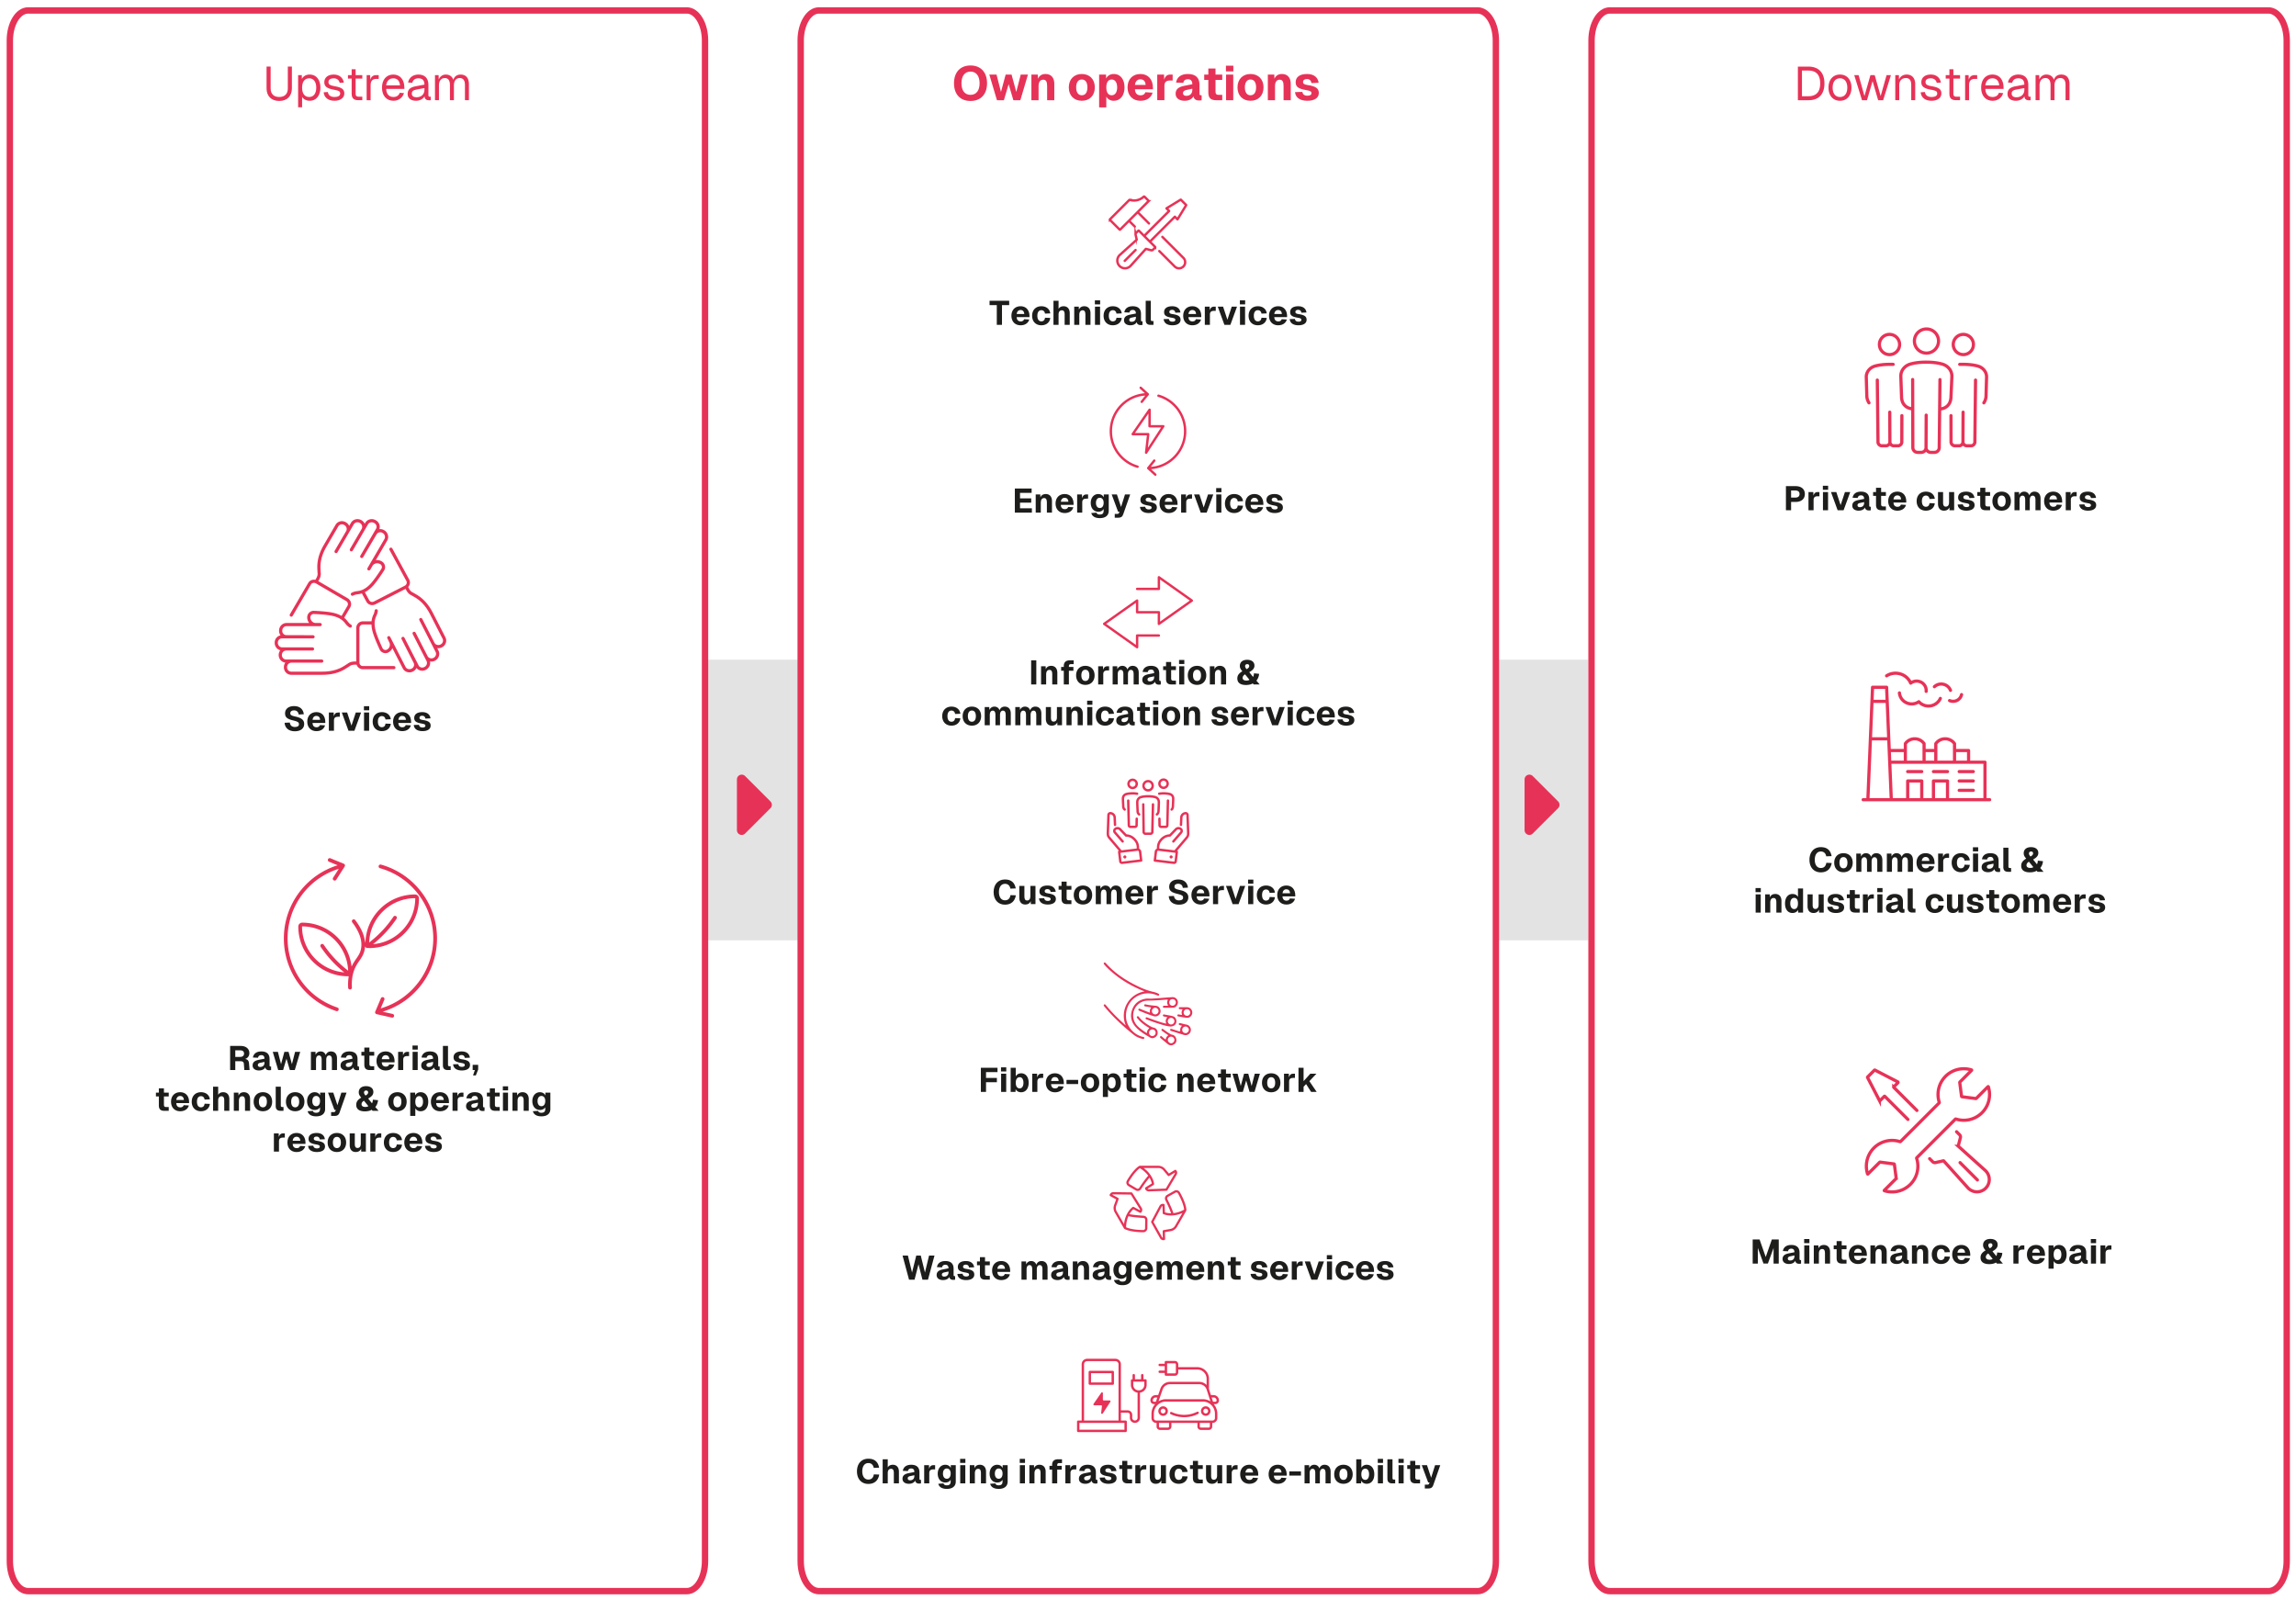 <svg xmlns="http://www.w3.org/2000/svg" width="720" height="501.683" viewBox="0 0 720 501.683"><g data-name="GRAFIK"><path fill="#e3e3e3" d="M469.089 206.842h29v88h-29zM221.589 206.842h29v88h-29z"/><path fill="#e73257" stroke="#e73257" stroke-linecap="round" stroke-linejoin="round" stroke-width="3" d="M240.548 252.349l-7.959 7.958V244.39l7.959 7.959zM487.548 252.349l-7.959 7.958V244.39l7.959 7.959z"/><path d="M3.089 12.705v476.78c0 5.206 2.554 9.426 5.706 9.426h206.589c3.151 0 5.706-4.22 5.706-9.426V12.705c0-5.206-2.554-9.426-5.706-9.426H8.795c-3.151 0-5.706 4.22-5.706 9.426zM251.089 12.705v476.78c0 5.206 2.554 9.426 5.706 9.426h206.589c3.151 0 5.706-4.22 5.706-9.426V12.705c0-5.206-2.554-9.426-5.706-9.426H256.795c-3.151 0-5.706 4.22-5.706 9.426zM499.089 12.705v476.78c0 5.206 2.554 9.426 5.706 9.426h206.589c3.151 0 5.706-4.22 5.706-9.426V12.705c0-5.206-2.554-9.426-5.706-9.426H504.795c-3.151 0-5.706 4.22-5.706 9.426z" fill="none" stroke="#e73257" stroke-width="2"/><path d="M380.278 439.906h.824a.78.78 0 00.78-.78c0-.722-.585-1.308-1.307-1.308h-1.022m-13.94-7.686h-1.944m0-2.143h1.944m3.501 1.071h6.362a3.273 3.273 0 013.273 3.273v3.289m-3.186 7.388a9.444 9.444 0 01-8.29.083m11.951-.64a1.12 1.12 0 11-2.24 0 1.12 1.12 0 012.24 0zm-13.372 0a1.12 1.12 0 11-2.24 0 1.12 1.12 0 012.24 0zm13.234 5.542h-2.53a.685.685 0 01-.685-.685v-1.508h3.901v1.508a.685.685 0 01-.685.685zm-9.972-20.2v2.531a.685.685 0 01-.685.685h-2.816v-3.9h2.816c.378 0 .685.306.685.684zm-2.834 20.2h-2.531a.685.685 0 01-.685-.685v-1.508h3.901v1.508a.685.685 0 01-.685.685zm-3.766-7.468l1.726-4.969a2.813 2.813 0 012.657-1.891h9.174c1.223 0 2.305.791 2.679 1.955l1.571 4.904m-17.59-.62h-.824a.78.78 0 01-.78-.78c0-.722.585-1.308 1.307-1.308h1.022m16.776 7.984h-17.629a1.136 1.136 0 01-1.136-1.136v-1.367a4.195 4.195 0 014.195-4.195h11.511a4.195 4.195 0 014.195 4.195v1.367c0 .627-.508 1.136-1.136 1.136zM358.198 431.2v1.656m-2.666-1.656v1.656m1.605 3.476h-.06a2.07 2.07 0 01-2.071-2.071v-1.404h4.202v1.404a2.07 2.07 0 01-2.071 2.071zm-6.009 6.261h2.497c.584 0 1.057.474 1.057 1.058v.923a1.212 1.212 0 002.424 0v-8.007m-4.12 12.105h-14.868v-2.886h14.868v2.886zm-4.04-14.825h-7.192v-3.636h7.192v3.636zm-9.374 11.939v-18.01c0-.742.602-1.344 1.344-1.344h8.868c.742 0 1.344.602 1.344 1.344v18.01" fill="none" stroke="#e73257" stroke-linecap="round" stroke-linejoin="round" stroke-width=".75"/><path d="M345.852 436.835l-.004 2.022c0 .147.119.267.267.267h1.864c.212 0 .34.236.224.413l-2.394 3.682c-.154.237-.522.104-.49-.176l.239-2.111a.267.267 0 00-.266-.297h-2.153a.268.268 0 01-.22-.42l2.446-3.534c.15-.216.488-.11.487.152" fill="#e73257"/><path d="M353.801 251.041l.183 7.567v.154c0 .283.229.51.511.51h1.421a.51.51 0 00.51-.51v-.162l.039-1.883m-1.233-7.951a8.657 8.657 0 011.351.107m-1.402-.107c-.809.002-1.549.1-1.994.229-.691.201-1.044.754-1.044 1.438s.103 2.454.103 2.454c.01.237.052.641.441.949m1.199-8.095a1.289 1.289 0 102.576-.01 1.289 1.289 0 00-2.575.01zm12.362 5.3l-.183 7.567v.154c0 .283-.228.51-.51.51h-1.421a.51.51 0 01-.51-.51v-.162l-.039-1.883m1.283-7.951a8.679 8.679 0 00-1.351.107m1.351-.107c.81.002 1.548.1 1.994.229.691.201 1.044.754 1.044 1.438s-.103 2.454-.103 2.454c-.009.224-.063.682-.39.948m-1.25-8.094a1.287 1.287 0 11-2.577-.009 1.288 1.288 0 112.577.009zm-4.599 6.481l-.204 8.454v.172a.57.57 0 01-.571.57h-1.587a.57.57 0 01-.571-.57v-.182l-.118-8.444m1.509-2.541c-.904.003-1.719.111-2.216.256-.772.224-1.166.843-1.166 1.607s.103 2.741.103 2.741c.011.273 0 .713.486 1.083m2.793-5.687c.904.003 1.719.111 2.216.256.772.224 1.166.843 1.166 1.607s-.103 2.741-.103 2.741c-.012.27-.053.738-.52 1.083m-1.312-9.021a1.44 1.44 0 11-2.879-.011 1.44 1.44 0 012.879.011zm-8.809 22.274a.113.113 0 000 .16.113.113 0 00.16 0 .113.113 0 000-.16.113.113 0 00-.16 0zm-.609-4.772l-2.437-2.829a.749.749 0 01.057-1.036 1.124 1.124 0 011.574.042l1.888 1.96s1.505-.134 2.799 1.381c.841.986.94 1.834.901 2.942m-5.35.62l-3.543-4.167c-.492-.617-.525-.807-.537-1.543l.201-5.684a.572.572 0 01.591-.551 1.408 1.408 0 011.357 1.341l.11 2.329m2.231 11.884l5.962-.715-.334-2.784a.73.73 0 00-.812-.638l-5.751.689.359 2.995a.518.518 0 00.576.453zm15.447-1.917a.113.113 0 010 .16.113.113 0 01-.16 0 .113.113 0 010-.16.113.113 0 01.16 0zm.609-4.772l2.437-2.829a.749.749 0 00-.057-1.036 1.124 1.124 0 00-1.574.042l-1.888 1.96s-1.505-.134-2.798 1.381c-.842.986-.94 1.834-.902 2.942m5.35.62l3.543-4.167c.492-.617.525-.807.537-1.543l-.201-5.684a.572.572 0 00-.591-.551 1.408 1.408 0 00-1.357 1.341l-.11 2.329m-2.231 11.884l-5.962-.715.334-2.784a.73.73 0 01.812-.638l5.751.689-.359 2.995a.518.518 0 01-.576.453zM363.28 124.084c4.832 1.391 8.366 5.845 8.366 11.124 0 6.392-5.182 11.574-11.574 11.574m1.892-2.356l-1.892 2.366 2.219 2.032m-5.571-2.492c-4.832-1.39-8.366-5.845-8.366-11.123 0-6.392 5.182-11.574 11.574-11.574m-1.891 2.355l1.891-2.365-2.219-2.033m2.789 6.89l-.011 5.171h4.31l-5.385 8.282.655-5.801h-4.865l5.295-7.653z" fill="none" stroke="#e73257" stroke-linecap="round" stroke-linejoin="round" stroke-width=".75"/><path d="M358.885 73.9l7.729-7.729a.02.02 0 000-.027l-.807-.807s-.004-.011.002-.015l4.41-2.697a.08.08 0 01.097.011l1.628 1.628c.026.026.03.066.011.097l-2.697 4.41c-.004.006-.011.006-.016.002l-.807-.807c-.007-.007-.019-.007-.027 0l-7.753 7.753m-6.509-13.021l-6.077 6.078a.126.126 0 000 .179l3.027 3.027c.05.05.129.05.179 0l8.868-8.868a.136.136 0 000-.194l-1.235-1.236a.185.185 0 00-.257-.002 4.491 4.491 0 01-4.382.987.123.123 0 00-.123.029zm-.11 6.523l1.824 1.824m7.687 7.688l4.835 4.835a1.917 1.917 0 102.712-2.712l-6.579-6.579m-4.21-4.212l-3.502-3.502m-4.096 15.232l3.395-3.395m6.135-.771l-.674.674a.613.613 0 01-.587.16l-1.591-.413a.088.088 0 00-.088.027l-4.717 5.245a2.406 2.406 0 01-3.492.093 2.406 2.406 0 01.093-3.492l5.246-4.717a.088.088 0 00.027-.086l-.343-1.516a.614.614 0 01.165-.569l.683-.682a.144.144 0 01.206 0l5.071 5.07a.147.147 0 010 .207z" fill="none" stroke="#e73257" stroke-linecap="round" stroke-miterlimit="10" stroke-width=".75"/><g fill="#e73257"><path d="M365.366 366.534a2.775 2.775 0 00-2.138-1.001h-5.796a.35.35 0 00-.226.082c-.298.17-1.784 1.138-3.811 4.546a1.26 1.26 0 00-.139.965c.083.329.29.605.582.779l2.284 1.353a1.267 1.267 0 001.708-.394c.638-.966 1.768-2.624 2.645-3.599.052.089.101.177.144.26.362.693.511 1.27.569 1.562l-1.961 1.221a.351.351 0 00-.147.41l.014.042c.162.485.623.815 1.131.815h.04l5.53-.191a.35.35 0 00.29-.172l2.9-4.876a1.2 1.2 0 00-.148-1.417.352.352 0 00-.442-.061l-1.829 1.115-1.2-1.439zm-8.124 5.942a.565.565 0 01-.761.175l-2.284-1.354a.566.566 0 01-.196-.778c1.737-2.921 3.039-3.952 3.441-4.223 1.259.75 2.091 1.605 2.637 2.359-.931.996-2.158 2.792-2.836 3.82m11.199-4.822a.491.491 0 01-.062.323l-2.802 4.711-5.339.184a.488.488 0 01-.359-.14l1.876-1.169a.351.351 0 00.165-.33c-.003-.035-.083-.878-.661-1.997-.431-.835-1.224-1.969-2.635-2.999h4.602a2.07 2.07 0 011.597.748l1.395 1.673a.352.352 0 00.454.075l1.768-1.079zM348.142 375.051l1.881 1.026-.647 1.759a2.78 2.78 0 00.202 2.352l2.899 5.02a.35.35 0 00.183.154c.292.172 1.872.977 5.844 1.028h.017c.334 0 .649-.128.889-.362.243-.237.379-.554.382-.894l.03-2.655a1.268 1.268 0 00-1.194-1.282c-1.156-.069-3.157-.219-4.439-.491a8.59 8.59 0 01.153-.255 5.877 5.877 0 011.069-1.274l2.038 1.087a.35.35 0 00.428-.077l.029-.033c.348-.393.397-.976.119-1.421l-2.93-4.694a.354.354 0 00-.294-.166l-5.673-.073a1.199 1.199 0 00-1.153.837c-.05.16.021.334.167.413m10.443 6.851a.565.565 0 01.532.572l-.03 2.655a.566.566 0 01-.575.56c-3.398-.044-4.942-.656-5.377-.869.02-1.464.344-2.613.724-3.462 1.328.308 3.497.473 4.727.546m-9.468-7.398l5.481.071 2.828 4.531a.485.485 0 01.058.381l-1.951-1.041a.351.351 0 00-.368.023c-.029.02-.718.511-1.398 1.571-.508.792-1.093 2.045-1.28 3.781l-2.301-3.986a2.075 2.075 0 01-.151-1.758l.752-2.044a.353.353 0 00-.162-.431l-1.819-.992a.486.486 0 01.311-.108M370.004 373.852a1.267 1.267 0 00-1.731-.487l-2.314 1.301a1.267 1.267 0 00-.513 1.675c.518 1.035 1.388 2.844 1.794 4.091-.104 0-.203-.001-.298-.006a5.91 5.91 0 01-1.638-.288l-.078-2.308a.352.352 0 00-.281-.333l-.043-.009a1.199 1.199 0 00-1.29.607l-2.6 4.885a.35.35 0 00.004.337l2.773 4.95a1.2 1.2 0 001.301.58.352.352 0 00.275-.352l-.052-2.141 1.846-.319a2.78 2.78 0 001.937-1.351l2.899-5.021a.36.36 0 00.042-.237c.002-.343-.093-2.114-2.032-5.574m-3.701 1.427l2.313-1.301a.564.564 0 01.773.219c1.661 2.965 1.902 4.608 1.936 5.092-1.278.715-2.436 1.009-3.361 1.104-.398-1.304-1.339-3.266-1.891-4.367a.566.566 0 01.229-.747m2.183 9.051a2.072 2.072 0 01-1.446 1.009l-2.146.371a.35.35 0 00-.292.355l.05 2.071a.48.48 0 01-.249-.215l-2.679-4.782 2.51-4.715a.486.486 0 01.301-.24l.074 2.209a.354.354 0 00.203.308c.032.015.802.367 2.06.426.94.044 2.317-.075 3.914-.783l-2.301 3.986z"/></g><path d="M346.254 195.621l10.335 7.314v-3.661h6.823m-6.823-14.613h6.823v-3.66l10.335 7.313-10.335 7.314v-3.661h-6.823v-3.66l-10.335 7.313" fill="none" stroke="#e73257" stroke-linecap="round" stroke-linejoin="round" stroke-width=".75"/><g fill="#e73257"><path d="M353.026 321.521a7.712 7.712 0 015.814-10.625c-.123-.178-.321-.194-.484-.261-4.25-1.747-8.092-4.121-11.348-7.392-.274-.275-.523-.576-.776-.871-.138-.162-.175-.362.005-.501.168-.131.345-.078.495.091 2.918 3.295 6.536 5.614 10.476 7.475 1.466.693 2.982 1.257 4.572 1.607.491.109.964.28 1.419.497.206.098.403.216.277.48-.122.261-.337.194-.549.101-1.904-.834-3.82-.889-5.734-.049-2.75 1.206-4.331 3.978-4.062 7.085.24 2.773 2.407 5.256 5.19 5.949.244.061.607.059.513.442-.091.366-.412.233-.664.173-.978-.234-1.883-.642-2.666-1.27-3.29-2.638-6.39-5.477-9.087-8.732-.056-.068-.108-.139-.164-.206-.144-.175-.209-.367-.004-.526.209-.162.372-.031.51.14 1.802 2.239 3.855 4.232 5.983 6.154.091.082.189.158.283.237"/><path d="M362.397 323.838a1.045 1.045 0 00-1.012-1.053 1.049 1.049 0 00-1.063 1.003c-.025.566.456 1.069 1.031 1.074a1.052 1.052 0 001.045-1.024m5.317-10.553a1.042 1.042 0 00-1.06 1.043c-.001.551.481 1.033 1.034 1.035.551.002 1.041-.481 1.042-1.029 0-.569-.456-1.04-1.017-1.05m-6.726-.143c2.196-.131 4.385-.326 6.578-.475 1.273-.086 2.15 1.117 1.681 2.272-.252.619-.722 1.012-1.401 1.038-.928.035-1.859.017-2.789.015-.203 0-.383-.065-.378-.318.004-.252.185-.304.39-.306.326-.004.653 0 .98.002.206 0 .274-.058.162-.269a1.568 1.568 0 01-.085-1.349c.137-.341.001-.345-.27-.321-1.74.15-3.481.279-5.227.311-.73.014-1.454.004-2.155.257-3.323 1.198-4.196 5.355-1.641 7.84.778.756 1.671 1.367 2.569 1.968.191.128.283.116.298-.142a1.46 1.46 0 01.516-1.054c.209-.179.18-.265-.046-.399-1.073-.637-2.07-1.377-2.938-2.279-.217-.226-.416-.47-.615-.712-.143-.174-.196-.359.022-.518.206-.15.353-.031.479.129 1.032 1.304 2.353 2.249 3.786 3.057a2.8 2.8 0 00.803.304c.673.143 1.12.571 1.277 1.239.152.648-.024 1.23-.541 1.666-.527.444-1.173.584-1.758.242-1.657-.97-3.331-1.947-4.617-3.408-1.374-1.56-1.735-3.382-1.027-5.34.709-1.961 2.173-3.094 4.217-3.433.562-.093 1.153-.014 1.73-.014"/><path d="M368.277 320.189a1.044 1.044 0 00-1.039-1.025c-.557 0-1.032.474-1.037 1.032a1.052 1.052 0 001.063 1.042 1.042 1.042 0 001.014-1.05m-1.3 1.678c-.843-.058-1.784-.327-2.722-.603-1.553-.457-3.075-1.002-4.585-1.58-.047-.018-.093-.037-.141-.052-.226-.075-.347-.226-.254-.458.09-.226.293-.208.482-.139.636.231 1.267.477 1.906.702 1.241.44 2.487.861 3.763 1.19.236.061.297.032.224-.214-.162-.551-.096-1.071.267-1.529.168-.211.081-.265-.134-.299-.26-.042-.516-.101-.774-.157-.201-.043-.364-.131-.331-.375.034-.252.221-.289.422-.252.886.166 1.781.303 2.653.525.827.211 1.285 1.057 1.126 1.92-.146.797-.878 1.347-1.904 1.321"/><path d="M363.304 317.014a1.064 1.064 0 00-1.051-1.02c-.556.009-1.032.492-1.027 1.044.006.583.498 1.06 1.069 1.037a1.056 1.056 0 001.009-1.061m-2.707.009a1.35 1.35 0 01.247-.863c.201-.27.045-.297-.177-.331-.483-.075-.964-.16-1.445-.246-.232-.042-.477-.112-.414-.418.065-.315.329-.262.549-.211.994.228 2.003.332 3.016.414.707.057 1.206.423 1.453 1.077.235.623.132 1.221-.326 1.717-.49.532-1.108.669-1.789.452a47.58 47.58 0 01-4.428-1.683c-.222-.096-.386-.234-.267-.485.111-.234.325-.184.524-.104.872.352 1.743.705 2.617 1.052.45.178.452.173.441-.371M366.208 326.087c.002.498.518 1.027 1.01 1.037.574.01 1.06-.471 1.06-1.051 0-.574-.49-1.037-1.082-1.023-.543.013-.991.483-.988 1.037m2.7.187c-.013.51-.331 1.021-.953 1.316-.621.295-1.229.223-1.764-.21-.702-.567-1.387-1.155-2.079-1.735-.048-.04-.093-.083-.14-.124-.173-.154-.313-.337-.119-.544.19-.202.379-.081.555.075.3.267.612.52.919.777.134.112.23.142.275-.085.074-.381.259-.708.571-.945.186-.142.165-.218-.024-.344-.562-.377-1.112-.773-1.664-1.164-.194-.138-.382-.311-.195-.555.189-.247.394-.094.585.048.654.487 1.314.965 2.018 1.38.229.135.458.239.724.294.769.16 1.29.84 1.29 1.818M371.777 323.947c.513.028.997-.441 1.024-.994.027-.55-.435-1.05-.99-1.071a1.046 1.046 0 00-1.084.978c-.043.582.411 1.053 1.05 1.088m-1.677-.917c-.029-.446.085-.85.382-1.186.17-.192.132-.267-.109-.302-.135-.02-.267-.068-.4-.103-.201-.053-.359-.153-.311-.391.055-.267.265-.275.474-.229.342.077.68.173 1.021.255.28.067.561.137.845.185.981.168 1.6 1.048 1.403 2.011-.19.93-1.17 1.528-2.109 1.249-1.322-.393-2.634-.819-3.95-1.231-.119-.037-.243-.068-.331-.167-.095-.106-.111-.231-.044-.349.107-.189.287-.185.464-.129.645.205 1.288.416 1.932.625l.286.093q.474.145.447-.331M371.181 317.471c-.012.577.451 1.037 1.05 1.049.533.01 1.001-.447 1.022-.999a1.052 1.052 0 00-1.03-1.073 1.048 1.048 0 00-1.042 1.022m.075-1.646c.339 0 .678-.01 1.016.002.963.034 1.658.799 1.612 1.758-.045.94-.848 1.666-1.802 1.557-.857-.098-1.705-.277-2.556-.423-.208-.035-.36-.137-.322-.377.039-.25.232-.27.431-.245.26.034.521.074.779.126.188.038.301.034.219-.208a1.655 1.655 0 01.105-1.313c.093-.183.058-.253-.142-.254-.176 0-.352-.004-.527-.004-.221 0-.414-.05-.41-.323.004-.249.188-.3.393-.302.401-.002.803 0 1.204 0v.006z"/></g><path d="M620.092 369.985l-5.436-5.436m.461-20.811l-.559-4.283a.233.233 0 01.066-.194l3.655-3.654c.036-.037.021-.1-.028-.115a8.07 8.07 0 00-10.122 10.145.211.211 0 01-.052.215l-12.066 12.067a.215.215 0 01-.216.051 8.07 8.07 0 00-10.145 10.122.069.069 0 00.114.028l3.655-3.654a.232.232 0 01.195-.067l4.282.559a.188.188 0 01.162.161l.559 4.283a.234.234 0 01-.066.195l-3.655 3.654a.07.07 0 00.028.115 8.078 8.078 0 008.141-1.992c2.207-2.206 2.861-5.37 1.981-8.154a.212.212 0 01.052-.215l12.066-12.066a.213.213 0 01.216-.052 8.07 8.07 0 0010.145-10.122.068.068 0 00-.114-.027l-3.654 3.654a.236.236 0 01-.195.066l-4.283-.559a.19.19 0 01-.162-.162zm-10.005 19.58l.952.953a.982.982 0 00.91.263l2.428-.549a.144.144 0 01.137.044l7.553 8.401a3.855 3.855 0 105.444-5.444l-8.399-7.551a.145.145 0 01-.042-.142l.661-2.547a.981.981 0 00-.255-.94l-.938-.937m-12.444-6.672l-7.258-7.258a.09.09 0 010-.129l1.313-1.313a.16.16 0 00-.04-.255l-7.158-3.699a.15.15 0 00-.174.027l-2.127 2.127a.149.149 0 00-.027.174l3.699 7.158a.16.16 0 00.255.04l1.313-1.313a.09.09 0 01.129 0l7.255 7.254" fill="none" stroke="#e73257" stroke-linecap="round" stroke-miterlimit="10"/><path d="M608.353 119.029l-.231 20.994v.324c0 .827-.669 1.496-1.496 1.496h-1.145a1.495 1.495 0 01-1.496-1.496v-.344m0-.005l.047-9.823-.047 9.827m-4.199-20.998l.06 20.995v.347c0 .827.669 1.496 1.495 1.496h1.146c.827 0 1.497-.669 1.497-1.496v-.344m-4.174-11.837h0c-1.441.009-2.756-.875-3.242-2.231a4.428 4.428 0 01-.259-1.336l-.231-6.582c-.062-1.743 1.156-3.339 3.016-3.868 1.201-.341 2.827-.596 5.006-.589 2.177.006 3.8.269 4.997.616 1.858.54 3.065 2.145 2.989 3.889l-.287 6.577a4.437 4.437 0 01-.34 1.515 3.36 3.36 0 01-3.107 2.053m-.449-21.261a3.783 3.783 0 11-7.566-.024 3.783 3.783 0 017.566.024zm-19.198 12.234l.209 18.955v.424c0 .674.546 1.219 1.219 1.219h1.298a1.22 1.22 0 001.219-1.219v-.443m-.001-.002l-.042-8.87.042 8.873m3.759-7.79l-.022 7.788v.445c0 .674-.546 1.219-1.219 1.219h-1.298a1.22 1.22 0 01-1.219-1.219v-.589m1.017-23.724c-.194-.004-.918-.006-1.122-.006-1.965.006-3.519.243-4.599.557-1.679.487-2.768 1.937-2.699 3.511l.171 5.939a4.12 4.12 0 00.677 2.067m3.268-18.285a3.165 3.165 0 106.332-.022 3.165 3.165 0 00-6.333.022zm30.145 11.15l-.209 18.955v.424c0 .674-.546 1.219-1.218 1.219h-1.298a1.22 1.22 0 01-1.219-1.219v-.443m-.001-.002l.043-8.87-.043 8.873m-3.757-7.79l.022 7.788v.445c0 .674.546 1.219 1.219 1.219h1.298a1.22 1.22 0 001.219-1.219v-.589m-1.018-23.724c.194-.004.918-.006 1.122-.006 1.965.006 3.519.243 4.599.557 1.678.487 2.767 1.937 2.699 3.511l-.171 5.939a4.12 4.12 0 01-.677 2.067m-3.268-18.285a3.165 3.165 0 11-6.33-.022 3.165 3.165 0 016.33.022zM611.365 219.677a2.766 2.766 0 002.334-.06 2.674 2.674 0 001.424-1.815m-19.483-.528a3.8 3.8 0 002.229 3.101 3.935 3.935 0 003.854-.342 4.093 4.093 0 003.661 1.296 4.041 4.041 0 003.084-2.329m-1.862-3.678a3.147 3.147 0 012.837-.759 3.087 3.087 0 012.212 1.9m-20.035-4.559a5.242 5.242 0 014.328-.582 5.12 5.12 0 013.23 2.883 3.042 3.042 0 013.293-.28 2.919 2.919 0 011.549 2.862m8.9 18.545h4.407v3.672m-10.282-3.672h-3.673m-5.876 0h-5.046m-.154-3.673h-5.758m5.266-11.751h-4.774m-1.286 30.848l1.469-35.255h4.408l1.469 35.255m13.955-11.752v-5.824a3.585 3.585 0 012.937-1.52c1.175 0 2.27.566 2.938 1.52v5.824m-9.548 0v-5.824c-.668-.955-1.763-1.52-2.937-1.52s-2.27.566-2.938 1.52v5.824m24.972 11.752v-11.752h-29.871m21.793 8.815h4.407m-4.407-2.939h4.407m-4.407-2.938h4.407m-12.487 0h4.407m-4.407 8.814v-5.876h4.407v5.876m-12.488-8.814h4.408m-4.408 8.814v-5.876h4.408v5.876m21.299 0h-39.661" fill="none" stroke="#e73257" stroke-linecap="round" stroke-linejoin="round"/><path d="M94.053 279.526a23.927 23.927 0 00-5.035 14.716 23.824 23.824 0 004.634 14.184 24.11 24.11 0 005.199 5.198 23.85 23.85 0 006.593 3.407.58.58 0 00.741-.37.579.579 0 00-.032-.447.573.573 0 00-.338-.293 22.81 22.81 0 01-15.627-21.679 22.814 22.814 0 0115.653-21.687l.4-.133-1.783 2.792a.585.585 0 00.179.808c.268.171.64.085.81-.179l2.644-4.139a.584.584 0 00-.272-.857l-4.196-1.725a.571.571 0 00-.448.002.582.582 0 00.003 1.08l2.691 1.107-.385.127a23.815 23.815 0 00-5.813 2.846 24.091 24.091 0 00-5.617 5.239zM132.046 308.904a23.919 23.919 0 003.673-6.781c.878-2.526 1.322-5.178 1.322-7.88s-.444-5.354-1.322-7.882a23.906 23.906 0 00-3.673-6.781 24.064 24.064 0 00-12.605-8.484.587.587 0 00-.313 1.129c9.857 2.725 16.742 11.779 16.742 22.019 0 9.97-6.656 18.957-16.186 21.855l-.308.094 1.151-2.717a.589.589 0 00-.539-.815.587.587 0 00-.54.357l-1.771 4.178a.581.581 0 00.019.494.584.584 0 00.393.306l4.791 1.081a.592.592 0 00.699-.44.587.587 0 00-.441-.701l-3.129-.707.516-.169a24.052 24.052 0 0011.519-8.155z" fill="#e73257"/><path d="M115.796 297.276c4.165 0 8.08-1.621 11.023-4.565a15.484 15.484 0 004.566-11.023c0-.67-.545-1.215-1.215-1.215a15.484 15.484 0 00-11.023 4.566c-2.602 2.602-4.156 5.902-4.496 9.543l-.101 1.075-.196-1.062c-.358-1.937-1.359-3.995-2.977-6.117a.587.587 0 00-.932.711c2.332 3.058 3.26 5.873 2.757 8.367-.263 1.3-.831 2.119-1.49 3.067l-.013.018c-.35.505-.712 1.026-1.058 1.663-.061.112-.119.225-.176.339l-.214.43-.069-.475c-.487-3.313-2.008-6.329-4.398-8.72a15.48 15.48 0 00-11.023-4.566c-.67 0-1.215.545-1.215 1.215 0 4.163 1.621 8.078 4.566 11.023a15.483 15.483 0 0011.023 4.565h.175l.021.173a16.35 16.35 0 00-.149 3.443.586.586 0 001.17-.066c-.151-2.664.28-4.889 1.318-6.802.313-.575.653-1.066.982-1.542l.021-.031c.671-.964 1.364-1.961 1.676-3.501a8.12 8.12 0 00.102-.648l.04-.348.225.27a.6.6 0 00.661.174l.047-.019.049.014c.105.029.214.044.323.044zm-.017-2.08c.448-7.544 6.723-13.496 14.284-13.553h.152v.151c-.054 7.258-5.526 13.367-12.729 14.212l-.51.06.397-.325a35.496 35.496 0 006.997-7.685.587.587 0 00-.973-.653 34.191 34.191 0 01-7.375 7.921l-.263.205.021-.332zm-6.868 8.967a34.49 34.49 0 01-3.917-3.575 34.531 34.531 0 01-3.461-4.346.58.58 0 00-.811-.16.583.583 0 00-.159.813 35.54 35.54 0 003.577 4.493 35.785 35.785 0 003.419 3.192l.397.325-.51-.06c-7.203-.845-12.676-6.954-12.729-14.212v-.152h.151c7.561.056 13.836 6.008 14.285 13.553l.021.331-.263-.204z" fill="#e73257"/><path d="M122.294 200.735l.227.443a2.201 2.201 0 01-.956 2.962 1.518 1.518 0 01-2.043-.66s-1.453-3.069-2.087-5.162c-.987-3.26-.112-4.87.208-5.593.188-.424.292-.832.334-1.21m9.414-7.561l.363.708c.673 1.316 1.303 1.431 1.795 1.735.934.578 3.558 1.704 5.733 5.952l3.951 7.72c.452.883.078 1.978-.836 2.446l-.043.022c-.95.487-2.092.139-2.558-.771l-3.837-7.497 5.088 9.932c.466.91.08 2.039-.862 2.522-.941.482-2.083.135-2.549-.775l-3.77-7.359 4.33 8.46c.466.91.08 2.039-.861 2.521l-.081.042c-.897.459-1.984.129-2.428-.739l-4.449-8.69 3.783 7.456c.452.883.078 1.979-.836 2.446l-.043.022c-.95.487-2.092.139-2.557-.771l-4.802-9.379m-5.04-4.634l-3.106.002c-.866 0-1.569.722-1.569 1.612v10.796c0 .89.703 1.612 1.569 1.612h9.73m-23.977-13.5h-.498c-1.215 0-2.201-1.013-2.201-2.261 0-.862.68-1.56 1.518-1.56 0 0 3.394.108 5.546.508 3.351.623 4.387 2.177 4.884 2.809.333.424.697.738 1.061.96m2.368 11.618h-.859c-1.478 0-1.867.505-2.363.802-.941.563-3.138 2.374-7.91 2.374h-9.76c-.991 0-1.796-.826-1.796-1.845v-.048c0-1.06.829-1.911 1.852-1.911h9.51-11.139c-1.023 0-1.852-.852-1.852-1.902s.829-1.902 1.852-1.902h8.248-9.504c-1.022 0-1.852-.852-1.852-1.902v-.09c0-1.001.79-1.812 1.764-1.812h9.763l-8.36-.03c-.992 0-1.796-.827-1.796-1.846v-.048c0-1.06.828-1.911 1.852-1.911h10.536m6.894-2.035l2.11-3.611c.437-.749.157-1.725-.624-2.181l-9.479-5.525c-.781-.456-1.767-.219-2.204.528l-5.752 9.846m24.778-15.243l.251-.43c.612-1.05 1.997-1.383 3.093-.744.757.441 1.027 1.385.605 2.11 0 0-1.805 2.877-3.24 4.532-2.235 2.576-4.12 2.675-4.925 2.782a4.059 4.059 0 00-1.391.433m-11.378-3.909l.433-.742c.745-1.277.497-1.871.487-2.451-.021-1.101-.504-3.926 1.9-8.049l3.714-6.371c.499-.857 1.63-1.129 2.524-.607l.042.025c.931.542 1.261 1.694.746 2.578l-3.588 6.154 5.108-8.763c.515-.884 1.68-1.164 2.603-.627.923.538 1.253 1.69.737 2.573l-3.652 6.267 4.786-8.211c.515-.883 1.68-1.163 2.603-.626l.079.047c.879.512 1.194 1.609.703 2.451l-4.918 8.434 4.237-7.207c.5-.857 1.63-1.129 2.524-.607l.042.025c.931.542 1.261 1.694.746 2.578l-5.307 9.103m-1.93 7.141l1.584 2.915c.406.749 1.358 1.026 2.142.624l9.679-4.954c.811-.415 1.133-1.395.713-2.17l-5.28-9.719" fill="none" stroke="#e73257" stroke-linecap="round" stroke-linejoin="round"/></g><g data-name="EN"><g fill="#1d1d1b"><path d="M312.583 95.666h-2.27v-1.363h6.156v1.363h-2.258v6.198h-1.629v-6.198zM317.175 99.01c0-1.8 1.129-2.982 2.865-2.982 1.693 0 2.791 1.172 2.791 3.089v.319h-4.005c.032.905.511 1.343 1.257 1.343.532 0 .905-.224 1.064-.692l1.608.096c-.309 1.14-1.331 1.811-2.705 1.811-1.747 0-2.876-1.183-2.876-2.982zm2.865-1.8c-.671 0-1.129.458-1.214 1.246h2.375c-.043-.831-.501-1.246-1.161-1.246zM323.663 99.01c0-1.8 1.14-2.982 2.897-2.982 1.513 0 2.62.831 2.79 2.237l-1.65.074c-.106-.703-.533-1.076-1.14-1.076-.799 0-1.257.64-1.257 1.747s.458 1.758 1.257 1.758c.617 0 1.055-.362 1.14-1.14l1.65.063c-.159 1.406-1.246 2.301-2.79 2.301-1.758 0-2.897-1.183-2.897-2.982zM330.354 94.303h1.598v2.556c.309-.564.895-.831 1.576-.831 1.278 0 1.928.896 1.928 2.162v3.675h-1.598v-3.291c0-.842-.245-1.278-.862-1.278-.661 0-1.044.458-1.044 1.321v3.248h-1.598v-7.562zM336.863 96.155h1.438l.032.938c.319-.767.938-1.065 1.693-1.065 1.225 0 1.938.842 1.938 2.162v3.675h-1.598v-3.142c0-.916-.202-1.428-.873-1.428-.661 0-1.033.512-1.033 1.428v3.142h-1.598v-5.709zM343.341 94.175h1.651v1.277h-1.651v-1.277zm.032 1.98h1.598v5.709h-1.598v-5.709zM346.078 99.01c0-1.8 1.14-2.982 2.897-2.982 1.513 0 2.62.831 2.79 2.237l-1.65.074c-.106-.703-.532-1.076-1.14-1.076-.799 0-1.257.64-1.257 1.747s.458 1.758 1.257 1.758c.617 0 1.055-.362 1.14-1.14l1.65.063c-.159 1.406-1.246 2.301-2.79 2.301-1.758 0-2.897-1.183-2.897-2.982zM352.482 100.437c0-1.002.629-1.513 1.875-1.769l1.843-.362c0-.745-.341-1.118-.98-1.118-.597 0-.937.288-1.044.82l-1.598-.074c.214-1.257 1.161-1.907 2.642-1.907 1.704 0 2.578.831 2.578 2.386v1.949c0 .319.106.405.319.405h.159v1.097a2.459 2.459 0 01-.575.063c-.585 0-1.107-.202-1.246-.926-.298.606-1.001.99-1.97.99-1.193 0-2.003-.575-2.003-1.555zm3.717-.852v-.277l-1.3.277c-.521.106-.777.33-.777.703 0 .383.256.607.745.607.799 0 1.332-.49 1.332-1.311zM359.279 100.373v-6.07h1.598v5.9c0 .341.159.468.458.468h.383v1.193h-.947c-.927 0-1.491-.437-1.491-1.491zM364.914 100.064l1.619-.054c.096.544.437.853 1.129.853.564 0 .905-.182.905-.564 0-.352-.191-.522-1.161-.682-1.811-.299-2.354-.767-2.354-1.758 0-1.097.842-1.832 2.535-1.832 1.608 0 2.438.82 2.577 1.96l-1.598.064c-.074-.555-.426-.896-1.001-.896-.564 0-.873.256-.873.64 0 .415.276.586 1.064.703 1.832.266 2.45.777 2.45 1.768 0 1.107-.991 1.726-2.557 1.726-1.768 0-2.651-.81-2.737-1.928zM371.041 99.01c0-1.8 1.129-2.982 2.865-2.982 1.693 0 2.791 1.172 2.791 3.089v.319h-4.005c.032.905.511 1.343 1.257 1.343.532 0 .905-.224 1.064-.692l1.608.096c-.309 1.14-1.331 1.811-2.705 1.811-1.747 0-2.876-1.183-2.876-2.982zm2.865-1.8c-.671 0-1.129.458-1.214 1.246h2.375c-.043-.831-.501-1.246-1.161-1.246zM377.817 96.155h1.513l.031 1.15c.234-.81.66-1.15 1.363-1.15h.522v1.321h-.522c-.895 0-1.31.33-1.31 1.182v3.206h-1.598v-5.709zM381.876 96.155h1.672l1.353 4.101 1.353-4.101h1.662l-2.088 5.709h-1.863l-2.088-5.709zM388.812 94.175h1.651v1.277h-1.651v-1.277zm.032 1.98h1.598v5.709h-1.598v-5.709zM391.549 99.01c0-1.8 1.14-2.982 2.897-2.982 1.513 0 2.62.831 2.79 2.237l-1.65.074c-.106-.703-.532-1.076-1.14-1.076-.799 0-1.257.64-1.257 1.747s.458 1.758 1.257 1.758c.617 0 1.055-.362 1.14-1.14l1.65.063c-.159 1.406-1.246 2.301-2.79 2.301-1.758 0-2.897-1.183-2.897-2.982zM397.952 99.01c0-1.8 1.129-2.982 2.865-2.982 1.693 0 2.791 1.172 2.791 3.089v.319h-4.005c.032.905.511 1.343 1.257 1.343.532 0 .905-.224 1.064-.692l1.608.096c-.309 1.14-1.331 1.811-2.705 1.811-1.747 0-2.876-1.183-2.876-2.982zm2.866-1.8c-.671 0-1.129.458-1.214 1.246h2.375c-.043-.831-.501-1.246-1.161-1.246zM404.441 100.064l1.619-.054c.096.544.437.853 1.129.853.564 0 .905-.182.905-.564 0-.352-.191-.522-1.161-.682-1.811-.299-2.354-.767-2.354-1.758 0-1.097.842-1.832 2.535-1.832 1.608 0 2.438.82 2.577 1.96l-1.598.064c-.074-.555-.426-.896-1.001-.896-.564 0-.873.256-.873.64 0 .415.276.586 1.064.703 1.832.266 2.45.777 2.45 1.768 0 1.107-.991 1.726-2.557 1.726-1.768 0-2.651-.81-2.737-1.928z"/></g><g fill="#1d1d1b"><path d="M318.245 153.18h5.262v1.363h-3.643v1.735h3.515v1.342h-3.515v1.758h3.728v1.363h-5.347v-7.562zM324.787 155.032h1.438l.032.938c.319-.767.938-1.065 1.693-1.065 1.225 0 1.938.842 1.938 2.162v3.675h-1.598V157.6c0-.916-.202-1.428-.873-1.428-.661 0-1.033.512-1.033 1.428v3.142h-1.598v-5.709zM331.008 157.887c0-1.8 1.129-2.982 2.865-2.982 1.693 0 2.791 1.172 2.791 3.089v.319h-4.005c.032.905.511 1.343 1.257 1.343.532 0 .905-.224 1.064-.692l1.608.096c-.309 1.14-1.331 1.811-2.705 1.811-1.747 0-2.876-1.183-2.876-2.982zm2.865-1.8c-.671 0-1.129.458-1.214 1.246h2.375c-.043-.831-.501-1.246-1.161-1.246zM337.784 155.032h1.512l.032 1.15c.234-.81.66-1.15 1.363-1.15h.522v1.321h-.522c-.895 0-1.31.33-1.31 1.182v3.206h-1.598v-5.709zM342.206 160.869l1.64-.117c.117.373.384.597 1.055.597.756 0 1.183-.341 1.183-1.14v-.607c-.277.532-.916.873-1.651.873-1.405 0-2.396-1.086-2.396-2.779 0-1.641.98-2.791 2.375-2.791.831 0 1.417.405 1.715 1.012v-.884h1.566v5.145c0 1.533-1.14 2.29-2.791 2.29-1.64 0-2.438-.66-2.694-1.598zm3.888-3.184c.011-1.001-.469-1.608-1.204-1.608-.767 0-1.214.639-1.214 1.608 0 .979.469 1.608 1.214 1.608.725 0 1.193-.597 1.204-1.608zM349.568 161.145h.756c.362 0 .501-.085.607-.361l.127-.33h-.437l-2.013-5.422h1.641l1.299 3.931 1.235-3.931h1.63l-2.194 6.252c-.266.757-.703 1.055-1.565 1.055h-1.086v-1.193zM357.484 158.941l1.619-.054c.096.544.437.853 1.129.853.564 0 .905-.182.905-.564 0-.352-.191-.522-1.161-.682-1.811-.299-2.354-.767-2.354-1.758 0-1.097.842-1.832 2.535-1.832 1.608 0 2.438.82 2.577 1.96l-1.598.064c-.074-.555-.426-.896-1.001-.896-.564 0-.873.256-.873.64 0 .415.276.586 1.064.703 1.832.266 2.45.777 2.45 1.768 0 1.107-.991 1.726-2.557 1.726-1.768 0-2.651-.81-2.737-1.928zM363.61 157.887c0-1.8 1.129-2.982 2.865-2.982 1.693 0 2.791 1.172 2.791 3.089v.319h-4.005c.032.905.511 1.343 1.257 1.343.532 0 .905-.224 1.064-.692l1.608.096c-.309 1.14-1.331 1.811-2.705 1.811-1.747 0-2.876-1.183-2.876-2.982zm2.865-1.8c-.671 0-1.129.458-1.214 1.246h2.375c-.043-.831-.501-1.246-1.161-1.246zM370.386 155.032h1.512l.032 1.15c.234-.81.66-1.15 1.363-1.15h.522v1.321h-.522c-.895 0-1.31.33-1.31 1.182v3.206h-1.598v-5.709zM374.444 155.032h1.672l1.353 4.101 1.353-4.101h1.662l-2.088 5.709h-1.863l-2.088-5.709zM381.38 153.052h1.651v1.277h-1.651v-1.277zm.032 1.98h1.598v5.709h-1.598v-5.709zM384.118 157.887c0-1.8 1.14-2.982 2.897-2.982 1.513 0 2.62.831 2.79 2.237l-1.65.074c-.106-.703-.533-1.076-1.14-1.076-.799 0-1.257.64-1.257 1.747s.458 1.758 1.257 1.758c.617 0 1.055-.362 1.14-1.14l1.65.063c-.159 1.406-1.246 2.301-2.79 2.301-1.758 0-2.897-1.183-2.897-2.982zM390.521 157.887c0-1.8 1.129-2.982 2.865-2.982 1.693 0 2.791 1.172 2.791 3.089v.319h-4.005c.032.905.511 1.343 1.257 1.343.532 0 .905-.224 1.064-.692l1.608.096c-.309 1.14-1.331 1.811-2.705 1.811-1.747 0-2.876-1.183-2.876-2.982zm2.865-1.8c-.671 0-1.129.458-1.214 1.246h2.375c-.043-.831-.501-1.246-1.161-1.246zM397.009 158.941l1.619-.054c.096.544.437.853 1.129.853.564 0 .905-.182.905-.564 0-.352-.191-.522-1.161-.682-1.811-.299-2.354-.767-2.354-1.758 0-1.097.842-1.832 2.535-1.832 1.608 0 2.438.82 2.577 1.96l-1.598.064c-.074-.555-.426-.896-1.001-.896-.564 0-.873.256-.873.64 0 .415.276.586 1.064.703 1.832.266 2.45.777 2.45 1.768 0 1.107-.991 1.726-2.557 1.726-1.768 0-2.651-.81-2.737-1.928z"/></g><g fill="#1d1d1b"><path d="M323.355 207.057h1.619v7.562h-1.619v-7.562zM326.466 208.909h1.438l.032.938c.319-.767.938-1.065 1.693-1.065 1.225 0 1.938.842 1.938 2.162v3.675h-1.598v-3.142c0-.916-.202-1.428-.873-1.428-.661 0-1.033.512-1.033 1.428v3.142h-1.598v-5.709zM335.479 207.057h1.214v1.192h-.873c-.447 0-.629.224-.629.66v.213h1.417v1.193h-1.417v4.303h-1.598v-4.303h-.83v-1.193h.83v-.287c0-1.129.597-1.778 1.886-1.778zM337.46 211.764c0-1.8 1.15-2.982 2.897-2.982s2.896 1.183 2.896 2.982c0 1.811-1.15 2.982-2.896 2.982s-2.897-1.172-2.897-2.982zm4.144 0c0-1.107-.447-1.757-1.246-1.757s-1.257.649-1.257 1.757.458 1.758 1.257 1.758 1.246-.65 1.246-1.758zM344.375 208.909h1.513l.031 1.15c.234-.81.66-1.15 1.363-1.15h.522v1.321h-.522c-.895 0-1.31.33-1.31 1.182v3.206h-1.598v-5.709zM348.913 208.909h1.438l.032.927c.298-.671.873-1.055 1.555-1.055.82 0 1.385.438 1.63 1.161.276-.756.852-1.161 1.608-1.161 1.171 0 1.917.757 1.917 2.162v3.675h-1.598v-3.228c0-.895-.267-1.342-.863-1.342-.585 0-.915.501-.915 1.363v3.206h-1.438v-3.206c0-.884-.234-1.363-.852-1.363-.586 0-.916.501-.916 1.363v3.206h-1.598v-5.709zM358.214 213.191c0-1.002.629-1.513 1.875-1.769l1.843-.362c0-.745-.341-1.118-.98-1.118-.597 0-.937.288-1.044.82l-1.598-.074c.214-1.257 1.161-1.907 2.642-1.907 1.704 0 2.578.831 2.578 2.386v1.949c0 .319.106.405.319.405h.159v1.097a2.459 2.459 0 01-.575.063c-.585 0-1.107-.202-1.246-.926-.298.606-1.001.99-1.97.99-1.193 0-2.003-.575-2.003-1.555zm3.718-.852v-.277l-1.3.277c-.521.106-.777.33-.777.703 0 .383.256.607.745.607.799 0 1.332-.49 1.332-1.311zM365.661 212.903v-2.801h-.916v-1.193h.916v-1.342h1.598v1.342h1.502v1.193h-1.502v2.609c0 .554.234.713.703.713h.799v1.193h-1.385c-1.183 0-1.715-.521-1.715-1.715zM369.741 206.929h1.651v1.277h-1.651v-1.277zm.033 1.98h1.598v5.709h-1.598v-5.709zM372.48 211.764c0-1.8 1.15-2.982 2.897-2.982s2.896 1.183 2.896 2.982c0 1.811-1.15 2.982-2.896 2.982s-2.897-1.172-2.897-2.982zm4.143 0c0-1.107-.447-1.757-1.246-1.757s-1.257.649-1.257 1.757.458 1.758 1.257 1.758 1.246-.65 1.246-1.758zM379.394 208.909h1.438l.032.938c.319-.767.938-1.065 1.693-1.065 1.225 0 1.938.842 1.938 2.162v3.675h-1.598v-3.142c0-.916-.202-1.428-.873-1.428-.661 0-1.033.512-1.033 1.428v3.142h-1.598v-5.709zM388.014 212.754c0-.969.437-1.587 1.576-2.279-.49-.543-.788-1.001-.788-1.661 0-1.161.819-1.928 2.29-1.928 1.512 0 2.289.767 2.289 1.811 0 .895-.521 1.438-1.629 2.066l1.192 1.491c.171-.256.267-.649.277-1.129l1.619.159c-.054.81-.373 1.598-.853 2.141l1.033 1.193h-1.885l-.277-.33c-.458.298-1.235.5-2.141.5-1.769 0-2.705-.724-2.705-2.034zm3.802.394l-1.385-1.704c-.532.341-.756.682-.756 1.129 0 .501.404.831 1.172.831.469 0 .777-.106.969-.256zm-.075-4.313c0-.373-.234-.586-.618-.586-.426 0-.671.245-.671.629 0 .298.128.554.479.947.564-.319.81-.597.81-.99zM295.473 224.549c0-1.8 1.14-2.982 2.897-2.982 1.513 0 2.62.831 2.79 2.237l-1.65.074c-.106-.703-.532-1.076-1.14-1.076-.799 0-1.257.64-1.257 1.747s.458 1.758 1.257 1.758c.617 0 1.055-.362 1.14-1.14l1.65.063c-.159 1.406-1.246 2.301-2.79 2.301-1.758 0-2.897-1.183-2.897-2.982zM301.876 224.549c0-1.8 1.15-2.982 2.897-2.982s2.896 1.183 2.896 2.982c0 1.811-1.15 2.982-2.896 2.982s-2.897-1.172-2.897-2.982zm4.144 0c0-1.107-.447-1.757-1.246-1.757s-1.257.649-1.257 1.757.458 1.758 1.257 1.758 1.246-.65 1.246-1.758zM308.79 221.694h1.438l.032.927c.298-.671.873-1.055 1.555-1.055.82 0 1.385.438 1.63 1.161.276-.756.852-1.161 1.608-1.161 1.171 0 1.917.757 1.917 2.162v3.675h-1.598v-3.228c0-.895-.267-1.342-.863-1.342-.585 0-.915.501-.915 1.363v3.206h-1.438v-3.206c0-.884-.234-1.363-.852-1.363-.586 0-.916.501-.916 1.363v3.206h-1.598v-5.709zM318.379 221.694h1.438l.032.927c.298-.671.873-1.055 1.555-1.055.82 0 1.385.438 1.63 1.161.276-.756.852-1.161 1.608-1.161 1.171 0 1.917.757 1.917 2.162v3.675h-1.598v-3.228c0-.895-.267-1.342-.863-1.342-.585 0-.915.501-.915 1.363v3.206h-1.438v-3.206c0-.884-.234-1.363-.852-1.363-.586 0-.916.501-.916 1.363v3.206h-1.598v-5.709zM327.968 225.369v-3.675h1.598v3.302c0 .884.266 1.268.841 1.268.65 0 1.033-.437 1.033-1.342v-3.228h1.598v5.709h-1.459l-.021-.916c-.298.692-.884 1.044-1.715 1.044-1.182 0-1.874-.788-1.874-2.162zM334.435 221.694h1.438l.032.938c.319-.767.938-1.065 1.693-1.065 1.225 0 1.938.842 1.938 2.162v3.675h-1.598v-3.142c0-.916-.202-1.428-.873-1.428-.661 0-1.033.512-1.033 1.428v3.142h-1.598v-5.709zM340.912 219.714h1.651v1.277h-1.651v-1.277zm.032 1.98h1.598v5.709h-1.598v-5.709zM343.65 224.549c0-1.8 1.14-2.982 2.897-2.982 1.513 0 2.62.831 2.79 2.237l-1.65.074c-.106-.703-.533-1.076-1.14-1.076-.799 0-1.257.64-1.257 1.747s.458 1.758 1.257 1.758c.617 0 1.055-.362 1.14-1.14l1.65.063c-.159 1.406-1.246 2.301-2.79 2.301-1.758 0-2.897-1.183-2.897-2.982zM350.053 225.977c0-1.002.629-1.513 1.875-1.769l1.843-.362c0-.745-.341-1.118-.98-1.118-.596 0-.938.288-1.044.82l-1.597-.074c.213-1.257 1.16-1.907 2.641-1.907 1.704 0 2.578.831 2.578 2.386v1.949c0 .319.106.405.319.405h.159v1.097a2.459 2.459 0 01-.575.063c-.585 0-1.107-.202-1.246-.926-.298.606-1.001.99-1.97.99-1.193 0-2.003-.575-2.003-1.555zm3.718-.853v-.277l-1.3.277c-.521.106-.777.33-.777.703 0 .383.256.607.745.607.799 0 1.332-.49 1.332-1.311zM357.5 225.688v-2.801h-.916v-1.193h.916v-1.342h1.598v1.342h1.502v1.193h-1.502v2.609c0 .554.234.713.703.713h.799v1.193h-1.385c-1.183 0-1.715-.521-1.715-1.715zM361.58 219.714h1.651v1.277h-1.651v-1.277zm.032 1.98h1.598v5.709h-1.598v-5.709zM364.318 224.549c0-1.8 1.15-2.982 2.897-2.982s2.896 1.183 2.896 2.982c0 1.811-1.15 2.982-2.896 2.982s-2.897-1.172-2.897-2.982zm4.144 0c0-1.107-.447-1.757-1.246-1.757s-1.257.649-1.257 1.757.458 1.758 1.257 1.758 1.246-.65 1.246-1.758zM371.233 221.694h1.438l.032.938c.319-.767.938-1.065 1.693-1.065 1.225 0 1.938.842 1.938 2.162v3.675h-1.598v-3.142c0-.916-.202-1.428-.873-1.428-.661 0-1.033.512-1.033 1.428v3.142h-1.598v-5.709zM379.884 225.604l1.619-.054c.096.544.437.853 1.129.853.564 0 .905-.182.905-.564 0-.352-.191-.522-1.161-.682-1.811-.299-2.354-.767-2.354-1.758 0-1.097.842-1.832 2.535-1.832 1.608 0 2.438.82 2.577 1.96l-1.598.064c-.074-.555-.426-.896-1.001-.896-.564 0-.873.256-.873.64 0 .415.276.586 1.064.703 1.832.266 2.45.777 2.45 1.768 0 1.107-.991 1.726-2.557 1.726-1.768 0-2.651-.81-2.737-1.928zM386.01 224.549c0-1.8 1.129-2.982 2.865-2.982 1.693 0 2.791 1.172 2.791 3.089v.319h-4.005c.032.905.511 1.343 1.257 1.343.532 0 .905-.224 1.064-.692l1.608.096c-.309 1.14-1.331 1.811-2.705 1.811-1.747 0-2.876-1.183-2.876-2.982zm2.865-1.8c-.671 0-1.129.458-1.214 1.246h2.375c-.043-.831-.501-1.246-1.161-1.246zM392.785 221.694h1.513l.031 1.15c.234-.81.66-1.15 1.363-1.15h.522v1.321h-.522c-.895 0-1.31.33-1.31 1.182v3.206h-1.598v-5.709zM396.845 221.694h1.672l1.353 4.101 1.353-4.101h1.662l-2.088 5.709h-1.863l-2.088-5.709zM403.78 219.714h1.651v1.277h-1.651v-1.277zm.033 1.98h1.598v5.709h-1.598v-5.709zM406.518 224.549c0-1.8 1.14-2.982 2.897-2.982 1.513 0 2.62.831 2.79 2.237l-1.65.074c-.106-.703-.532-1.076-1.14-1.076-.799 0-1.257.64-1.257 1.747s.458 1.758 1.257 1.758c.617 0 1.055-.362 1.14-1.14l1.65.063c-.159 1.406-1.246 2.301-2.79 2.301-1.758 0-2.897-1.183-2.897-2.982zM412.921 224.549c0-1.8 1.129-2.982 2.865-2.982 1.693 0 2.791 1.172 2.791 3.089v.319h-4.005c.032.905.511 1.343 1.257 1.343.532 0 .905-.224 1.064-.692l1.608.096c-.309 1.14-1.331 1.811-2.705 1.811-1.747 0-2.876-1.183-2.876-2.982zm2.865-1.8c-.671 0-1.129.458-1.214 1.246h2.375c-.043-.831-.501-1.246-1.161-1.246zM419.409 225.604l1.619-.054c.096.544.437.853 1.129.853.564 0 .905-.182.905-.564 0-.352-.191-.522-1.161-.682-1.811-.299-2.354-.767-2.354-1.758 0-1.097.842-1.832 2.535-1.832 1.608 0 2.438.82 2.577 1.96l-1.598.064c-.074-.555-.426-.896-1.001-.896-.564 0-.873.256-.873.64 0 .415.276.586 1.064.703 1.832.266 2.45.777 2.45 1.768 0 1.107-.991 1.726-2.557 1.726-1.768 0-2.651-.81-2.737-1.928z"/></g><g fill="#1d1d1b"><path d="M311.587 279.727c0-2.407 1.396-3.962 3.568-3.962 1.98 0 3.046 1.012 3.376 2.812l-1.683.064c-.182-.948-.756-1.513-1.693-1.513-1.204 0-1.906 1.022-1.906 2.599 0 1.598.734 2.577 1.896 2.577 1.022 0 1.576-.606 1.726-1.629l1.693.063c-.31 1.843-1.47 2.929-3.43 2.929-2.077 0-3.547-1.47-3.547-3.94zM319.642 281.463v-3.675h1.598v3.302c0 .884.266 1.268.841 1.268.65 0 1.033-.437 1.033-1.342v-3.228h1.598v5.709h-1.459l-.021-.916c-.298.692-.884 1.044-1.715 1.044-1.182 0-1.874-.788-1.874-2.162zM325.82 281.697l1.619-.054c.096.544.437.853 1.129.853.564 0 .905-.182.905-.564 0-.352-.191-.522-1.161-.682-1.811-.299-2.354-.767-2.354-1.758 0-1.097.842-1.832 2.535-1.832 1.608 0 2.438.82 2.577 1.96l-1.598.064c-.074-.555-.426-.896-1.001-.896-.564 0-.873.256-.873.64 0 .415.276.586 1.064.703 1.832.266 2.45.777 2.45 1.768 0 1.107-.991 1.726-2.557 1.726-1.768 0-2.651-.81-2.737-1.928zM332.884 281.782v-2.801h-.916v-1.193h.916v-1.342h1.598v1.342h1.502v1.193h-1.502v2.609c0 .554.234.713.703.713h.799v1.193h-1.385c-1.183 0-1.715-.521-1.715-1.715zM336.709 280.643c0-1.8 1.15-2.982 2.897-2.982s2.896 1.183 2.896 2.982c0 1.811-1.15 2.982-2.896 2.982s-2.897-1.172-2.897-2.982zm4.144 0c0-1.107-.447-1.757-1.246-1.757s-1.257.649-1.257 1.757.458 1.758 1.257 1.758 1.246-.65 1.246-1.758zM343.623 277.788h1.438l.032.927c.298-.671.873-1.055 1.555-1.055.82 0 1.385.438 1.63 1.161.276-.756.852-1.161 1.608-1.161 1.171 0 1.917.757 1.917 2.162v3.675h-1.598v-3.228c0-.895-.267-1.342-.863-1.342-.585 0-.915.501-.915 1.363v3.206h-1.438v-3.206c0-.884-.234-1.363-.852-1.363-.586 0-.916.501-.916 1.363v3.206h-1.598v-5.709zM352.924 280.643c0-1.8 1.129-2.982 2.865-2.982 1.693 0 2.791 1.172 2.791 3.089v.319h-4.005c.032.905.511 1.343 1.257 1.343.532 0 .905-.224 1.064-.692l1.608.096c-.309 1.14-1.331 1.811-2.705 1.811-1.747 0-2.876-1.183-2.876-2.982zm2.865-1.8c-.671 0-1.129.458-1.214 1.246h2.375c-.043-.831-.501-1.246-1.161-1.246zM359.7 277.788h1.512l.032 1.15c.234-.81.66-1.15 1.363-1.15h.522v1.321h-.522c-.895 0-1.31.33-1.31 1.182v3.206h-1.598v-5.709zM366.508 281.005l1.63-.074c.117.895.639 1.395 1.608 1.395.81 0 1.268-.298 1.268-.873 0-.521-.267-.831-1.684-1.15-1.938-.437-2.684-.969-2.684-2.258 0-1.353 1.065-2.279 2.833-2.279 1.885 0 2.887 1.065 3.057 2.557l-1.619.085c-.085-.788-.585-1.3-1.459-1.3-.724 0-1.171.352-1.171.884 0 .565.341.799 1.576 1.055 2.098.426 2.79 1.183 2.79 2.333 0 1.416-1.129 2.289-2.929 2.289-1.949 0-3.11-1.043-3.217-2.662zM373.613 280.643c0-1.8 1.129-2.982 2.865-2.982 1.693 0 2.791 1.172 2.791 3.089v.319h-4.005c.032.905.511 1.343 1.257 1.343.532 0 .905-.224 1.064-.692l1.608.096c-.309 1.14-1.331 1.811-2.705 1.811-1.747 0-2.876-1.183-2.876-2.982zm2.866-1.8c-.671 0-1.129.458-1.214 1.246h2.375c-.043-.831-.501-1.246-1.161-1.246zM380.39 277.788h1.512l.032 1.15c.234-.81.66-1.15 1.363-1.15h.522v1.321h-.522c-.895 0-1.31.33-1.31 1.182v3.206h-1.598v-5.709zM384.449 277.788h1.672l1.353 4.101 1.354-4.101h1.661l-2.088 5.709h-1.863l-2.088-5.709zM391.385 275.808h1.651v1.277h-1.651v-1.277zm.032 1.98h1.598v5.709h-1.598v-5.709zM394.122 280.643c0-1.8 1.14-2.982 2.897-2.982 1.513 0 2.62.831 2.79 2.237l-1.65.074c-.106-.703-.533-1.076-1.14-1.076-.799 0-1.257.64-1.257 1.747s.458 1.758 1.257 1.758c.617 0 1.055-.362 1.14-1.14l1.65.063c-.159 1.406-1.246 2.301-2.79 2.301-1.758 0-2.897-1.183-2.897-2.982zM400.526 280.643c0-1.8 1.129-2.982 2.865-2.982 1.693 0 2.791 1.172 2.791 3.089v.319h-4.005c.032.905.511 1.343 1.257 1.343.532 0 .905-.224 1.064-.692l1.608.096c-.309 1.14-1.331 1.811-2.705 1.811-1.747 0-2.876-1.183-2.876-2.982zm2.865-1.8c-.671 0-1.129.458-1.214 1.246h2.375c-.043-.831-.501-1.246-1.161-1.246z"/></g><g fill="#1d1d1b"><path d="M307.587 334.811h5.219v1.363h-3.6v1.831h3.408v1.343h-3.408v3.024h-1.619v-7.562zM313.904 334.683h1.651v1.277h-1.651v-1.277zm.033 1.98h1.598v5.709h-1.598v-5.709zM318.485 341.53l-.032.842h-1.522v-7.562h1.598v2.662c.298-.532.905-.938 1.683-.938 1.448 0 2.375 1.172 2.375 2.982s-.927 2.982-2.375 2.982c-.799 0-1.406-.352-1.726-.97zm2.46-2.012c0-1.107-.458-1.757-1.171-1.757-.788 0-1.246.649-1.246 1.757 0 1.097.458 1.758 1.235 1.758.714 0 1.182-.65 1.182-1.758zM323.706 336.663h1.512l.032 1.15c.234-.81.66-1.15 1.363-1.15h.522v1.321h-.522c-.895 0-1.31.33-1.31 1.182v3.206h-1.598v-5.709zM327.957 339.518c0-1.8 1.129-2.982 2.865-2.982 1.693 0 2.791 1.172 2.791 3.089v.319h-4.005c.032.905.511 1.343 1.257 1.343.532 0 .905-.224 1.064-.692l1.608.096c-.309 1.14-1.331 1.811-2.705 1.811-1.747 0-2.876-1.183-2.876-2.982zm2.865-1.8c-.671 0-1.129.458-1.214 1.246h2.375c-.043-.831-.501-1.246-1.161-1.246zM334.445 338.612h3.653v1.311h-3.653v-1.311zM338.931 339.518c0-1.8 1.15-2.982 2.897-2.982s2.896 1.183 2.896 2.982c0 1.811-1.15 2.982-2.896 2.982s-2.897-1.172-2.897-2.982zm4.143 0c0-1.107-.447-1.757-1.246-1.757s-1.257.649-1.257 1.757.458 1.758 1.257 1.758 1.246-.65 1.246-1.758zM345.845 336.663h1.533l.021.863c.33-.64.938-.991 1.693-.991 1.598 0 2.407 1.311 2.407 2.982s-.82 2.982-2.418 2.982c-.702 0-1.32-.341-1.64-.916v2.386h-1.598v-7.307zm4.015 2.855c0-1.086-.468-1.757-1.214-1.757s-1.203.606-1.203 1.757.447 1.758 1.203 1.758c.746 0 1.214-.671 1.214-1.758zM353.271 340.657v-2.801h-.916v-1.193h.916v-1.342h1.598v1.342h1.502v1.193h-1.502v2.609c0 .554.234.713.703.713h.799v1.193h-1.385c-1.183 0-1.715-.521-1.715-1.715zM357.351 334.683h1.651v1.277h-1.651v-1.277zm.032 1.98h1.598v5.709h-1.598v-5.709zM360.089 339.518c0-1.8 1.14-2.982 2.897-2.982 1.513 0 2.62.831 2.79 2.237l-1.65.074c-.106-.703-.533-1.076-1.14-1.076-.799 0-1.257.64-1.257 1.747s.458 1.758 1.257 1.758c.617 0 1.055-.362 1.14-1.14l1.65.063c-.159 1.406-1.246 2.301-2.79 2.301-1.758 0-2.897-1.183-2.897-2.982zM369.209 336.663h1.438l.032.938c.319-.767.938-1.065 1.693-1.065 1.225 0 1.938.842 1.938 2.162v3.675h-1.598v-3.142c0-.916-.202-1.428-.873-1.428-.661 0-1.033.512-1.033 1.428v3.142h-1.598v-5.709zM375.431 339.518c0-1.8 1.129-2.982 2.865-2.982 1.693 0 2.791 1.172 2.791 3.089v.319h-4.005c.032.905.511 1.343 1.257 1.343.532 0 .905-.224 1.064-.692l1.608.096c-.309 1.14-1.331 1.811-2.705 1.811-1.747 0-2.876-1.183-2.876-2.982zm2.865-1.8c-.671 0-1.129.458-1.214 1.246h2.375c-.043-.831-.501-1.246-1.161-1.246zM382.857 340.657v-2.801h-.916v-1.193h.916v-1.342h1.598v1.342h1.502v1.193h-1.502v2.609c0 .554.234.713.703.713h.799v1.193h-1.385c-1.183 0-1.715-.521-1.715-1.715zM386.489 336.663h1.608l.99 3.866 1.044-3.866h1.31l1.055 3.866.99-3.866h1.608l-1.693 5.709h-1.555l-1.055-3.568-1.055 3.568h-1.544l-1.704-5.709zM395.736 339.518c0-1.8 1.15-2.982 2.897-2.982s2.896 1.183 2.896 2.982c0 1.811-1.15 2.982-2.896 2.982s-2.897-1.172-2.897-2.982zm4.144 0c0-1.107-.447-1.757-1.246-1.757s-1.257.649-1.257 1.757.458 1.758 1.257 1.758 1.246-.65 1.246-1.758zM402.652 336.663h1.512l.032 1.15c.234-.81.66-1.15 1.363-1.15h.522v1.321h-.522c-.895 0-1.31.33-1.31 1.182v3.206h-1.598v-5.709zM407.19 334.811h1.598v4.196l2.119-2.344h1.917l-2.215 2.354 2.279 3.354h-1.747l-1.565-2.449-.788.841v1.608h-1.598v-7.562z"/></g><g fill="#1d1d1b"><path d="M283.025 393.689h1.683l1.299 5.325 1.321-5.325h1.416l1.311 5.325 1.288-5.325h1.704l-2.045 7.562h-1.735l-1.235-4.835-1.236 4.835h-1.735l-2.034-7.562zM293.721 399.824c0-1.002.629-1.513 1.875-1.769l1.843-.362c0-.745-.341-1.118-.98-1.118-.596 0-.938.288-1.044.82l-1.597-.074c.213-1.257 1.16-1.907 2.641-1.907 1.704 0 2.578.831 2.578 2.386v1.949c0 .319.106.405.319.405h.159v1.097a2.459 2.459 0 01-.575.063c-.585 0-1.107-.202-1.246-.926-.298.606-1.001.99-1.97.99-1.193 0-2.003-.575-2.003-1.555zm3.718-.852v-.277l-1.3.277c-.521.106-.777.33-.777.703 0 .383.256.607.745.607.799 0 1.332-.49 1.332-1.311zM300.23 399.451l1.619-.054c.096.544.437.853 1.129.853.564 0 .905-.182.905-.564 0-.352-.191-.522-1.161-.682-1.811-.299-2.354-.767-2.354-1.758 0-1.097.842-1.832 2.535-1.832 1.608 0 2.438.82 2.577 1.96l-1.598.064c-.074-.555-.426-.896-1.001-.896-.564 0-.873.256-.873.64 0 .415.276.586 1.064.703 1.832.266 2.45.777 2.45 1.768 0 1.107-.991 1.726-2.557 1.726-1.768 0-2.651-.81-2.737-1.928zM307.293 399.536v-2.801h-.916v-1.193h.916V394.2h1.598v1.342h1.502v1.193h-1.502v2.609c0 .554.234.713.703.713h.799v1.193h-1.385c-1.183 0-1.715-.521-1.715-1.715zM311.118 398.396c0-1.8 1.129-2.982 2.865-2.982 1.693 0 2.791 1.172 2.791 3.089v.319h-4.005c.032.905.511 1.343 1.257 1.343.532 0 .905-.224 1.064-.692l1.608.096c-.309 1.14-1.331 1.811-2.705 1.811-1.747 0-2.876-1.183-2.876-2.982zm2.866-1.799c-.671 0-1.129.458-1.214 1.246h2.375c-.043-.831-.501-1.246-1.161-1.246zM320.323 395.542h1.438l.032.927c.298-.671.873-1.055 1.555-1.055.82 0 1.385.438 1.63 1.161.276-.756.852-1.161 1.608-1.161 1.171 0 1.917.757 1.917 2.162v3.675h-1.598v-3.228c0-.895-.267-1.342-.863-1.342-.585 0-.915.501-.915 1.363v3.206h-1.438v-3.206c0-.884-.234-1.363-.852-1.363-.586 0-.916.501-.916 1.363v3.206h-1.598v-5.709zM329.624 399.824c0-1.002.629-1.513 1.875-1.769l1.843-.362c0-.745-.341-1.118-.98-1.118-.597 0-.937.288-1.044.82l-1.598-.074c.214-1.257 1.161-1.907 2.642-1.907 1.704 0 2.578.831 2.578 2.386v1.949c0 .319.106.405.319.405h.159v1.097a2.459 2.459 0 01-.575.063c-.585 0-1.107-.202-1.246-.926-.298.606-1.001.99-1.97.99-1.193 0-2.003-.575-2.003-1.555zm3.718-.852v-.277l-1.3.277c-.521.106-.777.33-.777.703 0 .383.256.607.745.607.799 0 1.332-.49 1.332-1.311zM336.421 395.542h1.438l.032.938c.319-.767.938-1.065 1.693-1.065 1.225 0 1.938.842 1.938 2.162v3.675h-1.598v-3.142c0-.916-.202-1.428-.873-1.428-.661 0-1.033.512-1.033 1.428v3.142h-1.598v-5.709zM342.643 399.824c0-1.002.629-1.513 1.875-1.769l1.843-.362c0-.745-.341-1.118-.98-1.118-.596 0-.938.288-1.044.82l-1.597-.074c.213-1.257 1.16-1.907 2.641-1.907 1.704 0 2.578.831 2.578 2.386v1.949c0 .319.106.405.319.405h.159v1.097a2.459 2.459 0 01-.575.063c-.585 0-1.107-.202-1.246-.926-.298.606-1.001.99-1.97.99-1.193 0-2.003-.575-2.003-1.555zm3.717-.852v-.277l-1.3.277c-.521.106-.777.33-.777.703 0 .383.256.607.745.607.799 0 1.332-.49 1.332-1.311zM349.323 401.379l1.64-.117c.117.373.384.597 1.055.597.756 0 1.183-.341 1.183-1.14v-.607c-.277.532-.916.873-1.651.873-1.405 0-2.396-1.086-2.396-2.779 0-1.641.98-2.791 2.375-2.791.831 0 1.417.405 1.715 1.012v-.884h1.566v5.145c0 1.533-1.14 2.29-2.791 2.29-1.64 0-2.438-.66-2.694-1.598zm3.888-3.185c.011-1.001-.469-1.608-1.204-1.608-.767 0-1.214.639-1.214 1.608 0 .979.469 1.608 1.214 1.608.725 0 1.193-.597 1.204-1.608zM355.918 398.396c0-1.8 1.129-2.982 2.865-2.982 1.693 0 2.791 1.172 2.791 3.089v.319h-4.005c.032.905.511 1.343 1.257 1.343.532 0 .905-.224 1.064-.692l1.608.096c-.309 1.14-1.331 1.811-2.705 1.811-1.747 0-2.876-1.183-2.876-2.982zm2.865-1.799c-.671 0-1.129.458-1.214 1.246h2.375c-.043-.831-.501-1.246-1.161-1.246zM362.694 395.542h1.438l.032.927c.298-.671.873-1.055 1.555-1.055.82 0 1.385.438 1.63 1.161.276-.756.852-1.161 1.608-1.161 1.171 0 1.917.757 1.917 2.162v3.675h-1.598v-3.228c0-.895-.267-1.342-.863-1.342-.585 0-.915.501-.915 1.363v3.206h-1.438v-3.206c0-.884-.234-1.363-.852-1.363-.586 0-.916.501-.916 1.363v3.206h-1.598v-5.709zM371.994 398.396c0-1.8 1.129-2.982 2.865-2.982 1.693 0 2.791 1.172 2.791 3.089v.319h-4.005c.032.905.511 1.343 1.257 1.343.532 0 .905-.224 1.064-.692l1.608.096c-.309 1.14-1.331 1.811-2.705 1.811-1.747 0-2.876-1.183-2.876-2.982zm2.866-1.799c-.671 0-1.129.458-1.214 1.246h2.375c-.043-.831-.501-1.246-1.161-1.246zM378.771 395.542h1.438l.032.938c.319-.767.938-1.065 1.693-1.065 1.225 0 1.938.842 1.938 2.162v3.675h-1.598v-3.142c0-.916-.202-1.428-.873-1.428-.661 0-1.033.512-1.033 1.428v3.142h-1.598v-5.709zM385.93 399.536v-2.801h-.916v-1.193h.916V394.2h1.598v1.342h1.502v1.193h-1.502v2.609c0 .554.234.713.703.713h.799v1.193h-1.385c-1.183 0-1.715-.521-1.715-1.715zM392.184 399.451l1.619-.054c.096.544.437.853 1.129.853.564 0 .905-.182.905-.564 0-.352-.191-.522-1.161-.682-1.811-.299-2.354-.767-2.354-1.758 0-1.097.842-1.832 2.535-1.832 1.608 0 2.438.82 2.577 1.96l-1.598.064c-.074-.555-.426-.896-1.001-.896-.564 0-.873.256-.873.64 0 .415.276.586 1.064.703 1.832.266 2.45.777 2.45 1.768 0 1.107-.991 1.726-2.557 1.726-1.768 0-2.651-.81-2.737-1.928zM398.31 398.396c0-1.8 1.129-2.982 2.865-2.982 1.693 0 2.791 1.172 2.791 3.089v.319h-4.005c.032.905.511 1.343 1.257 1.343.532 0 .905-.224 1.064-.692l1.608.096c-.309 1.14-1.331 1.811-2.705 1.811-1.747 0-2.876-1.183-2.876-2.982zm2.865-1.799c-.671 0-1.129.458-1.214 1.246h2.375c-.043-.831-.501-1.246-1.161-1.246zM405.086 395.542h1.513l.031 1.15c.234-.81.66-1.15 1.363-1.15h.522v1.321h-.522c-.895 0-1.31.33-1.31 1.182v3.206h-1.598v-5.709zM409.145 395.542h1.672l1.353 4.101 1.354-4.101h1.661l-2.088 5.709h-1.863l-2.088-5.709zM416.08 393.562h1.651v1.277h-1.651v-1.277zm.032 1.98h1.598v5.709h-1.598v-5.709zM418.818 398.396c0-1.8 1.14-2.982 2.897-2.982 1.513 0 2.62.831 2.79 2.237l-1.65.074c-.106-.703-.532-1.076-1.14-1.076-.799 0-1.257.64-1.257 1.747s.458 1.758 1.257 1.758c.617 0 1.055-.362 1.14-1.14l1.65.063c-.159 1.406-1.246 2.301-2.79 2.301-1.758 0-2.897-1.183-2.897-2.982zM425.221 398.396c0-1.8 1.129-2.982 2.865-2.982 1.693 0 2.791 1.172 2.791 3.089v.319h-4.005c.032.905.511 1.343 1.257 1.343.532 0 .905-.224 1.064-.692l1.608.096c-.309 1.14-1.331 1.811-2.705 1.811-1.747 0-2.876-1.183-2.876-2.982zm2.865-1.799c-.671 0-1.129.458-1.214 1.246h2.375c-.043-.831-.501-1.246-1.161-1.246zM431.709 399.451l1.619-.054c.096.544.437.853 1.129.853.564 0 .905-.182.905-.564 0-.352-.191-.522-1.161-.682-1.811-.299-2.354-.767-2.354-1.758 0-1.097.842-1.832 2.535-1.832 1.608 0 2.438.82 2.577 1.96l-1.598.064c-.074-.555-.426-.896-1.001-.896-.564 0-.873.256-.873.64 0 .415.276.586 1.064.703 1.832.266 2.45.777 2.45 1.768 0 1.107-.991 1.726-2.557 1.726-1.768 0-2.651-.81-2.737-1.928z"/></g><g fill="#1d1d1b"><path d="M268.737 461.357c0-2.407 1.396-3.962 3.568-3.962 1.98 0 3.046 1.012 3.376 2.812l-1.683.064c-.182-.948-.756-1.513-1.693-1.513-1.204 0-1.906 1.022-1.906 2.599 0 1.598.734 2.577 1.896 2.577 1.022 0 1.576-.606 1.726-1.629l1.693.063c-.31 1.843-1.47 2.929-3.43 2.929-2.077 0-3.547-1.47-3.547-3.94zM276.792 457.566h1.598v2.556c.309-.564.895-.831 1.576-.831 1.278 0 1.928.896 1.928 2.162v3.675h-1.598v-3.291c0-.842-.245-1.278-.862-1.278-.661 0-1.044.458-1.044 1.321v3.248h-1.598v-7.562zM283.014 463.701c0-1.002.629-1.513 1.875-1.769l1.843-.362c0-.745-.341-1.118-.98-1.118-.596 0-.938.288-1.044.82l-1.597-.074c.213-1.257 1.16-1.907 2.641-1.907 1.704 0 2.578.831 2.578 2.386v1.949c0 .319.106.405.319.405h.159v1.097a2.459 2.459 0 01-.575.063c-.585 0-1.107-.202-1.246-.926-.298.606-1.001.99-1.97.99-1.193 0-2.003-.575-2.003-1.555zm3.718-.852v-.277l-1.3.277c-.521.106-.777.33-.777.703 0 .383.256.607.745.607.799 0 1.332-.49 1.332-1.311zM289.811 459.419h1.513l.031 1.15c.234-.81.66-1.15 1.363-1.15h.522v1.321h-.522c-.895 0-1.31.33-1.31 1.182v3.206h-1.598v-5.709zM294.233 465.256l1.64-.117c.117.373.384.597 1.055.597.756 0 1.183-.341 1.183-1.14v-.607c-.277.532-.916.873-1.651.873-1.405 0-2.396-1.086-2.396-2.779 0-1.641.98-2.791 2.375-2.791.831 0 1.417.405 1.715 1.012v-.884h1.566v5.145c0 1.533-1.14 2.29-2.791 2.29-1.64 0-2.438-.66-2.694-1.598zm3.887-3.185c.011-1.001-.469-1.608-1.204-1.608-.767 0-1.214.639-1.214 1.608 0 .979.469 1.608 1.214 1.608.725 0 1.193-.597 1.204-1.608zM301.082 457.438h1.651v1.277h-1.651v-1.277zm.032 1.981h1.598v5.709h-1.598v-5.709zM304.109 459.419h1.438l.032.938c.319-.767.938-1.065 1.693-1.065 1.225 0 1.938.842 1.938 2.162v3.675h-1.598v-3.142c0-.916-.202-1.428-.873-1.428-.661 0-1.033.512-1.033 1.428v3.142h-1.598v-5.709zM310.501 465.256l1.64-.117c.117.373.384.597 1.055.597.756 0 1.183-.341 1.183-1.14v-.607c-.277.532-.916.873-1.651.873-1.405 0-2.396-1.086-2.396-2.779 0-1.641.98-2.791 2.375-2.791.831 0 1.417.405 1.715 1.012v-.884h1.566v5.145c0 1.533-1.14 2.29-2.791 2.29-1.64 0-2.438-.66-2.694-1.598zm3.888-3.185c.011-1.001-.469-1.608-1.204-1.608-.767 0-1.214.639-1.214 1.608 0 .979.469 1.608 1.214 1.608.725 0 1.193-.597 1.204-1.608zM319.78 457.438h1.651v1.277h-1.651v-1.277zm.033 1.981h1.598v5.709h-1.598v-5.709zM322.806 459.419h1.438l.032.938c.319-.767.938-1.065 1.693-1.065 1.225 0 1.938.842 1.938 2.162v3.675h-1.598v-3.142c0-.916-.202-1.428-.873-1.428-.661 0-1.033.512-1.033 1.428v3.142h-1.598v-5.709zM331.818 457.566h1.214v1.192h-.873c-.447 0-.629.224-.629.66v.213h1.417v1.193h-1.417v4.303h-1.598v-4.303h-.83v-1.193h.83v-.287c0-1.129.597-1.778 1.886-1.778zM334.088 459.419h1.513l.031 1.15c.234-.81.66-1.15 1.363-1.15h.522v1.321h-.522c-.895 0-1.31.33-1.31 1.182v3.206h-1.598v-5.709zM338.339 463.701c0-1.002.629-1.513 1.875-1.769l1.843-.362c0-.745-.341-1.118-.98-1.118-.597 0-.937.288-1.044.82l-1.598-.074c.214-1.257 1.161-1.907 2.642-1.907 1.704 0 2.578.831 2.578 2.386v1.949c0 .319.106.405.319.405h.159v1.097a2.459 2.459 0 01-.575.063c-.585 0-1.107-.202-1.246-.926-.298.606-1.001.99-1.97.99-1.193 0-2.003-.575-2.003-1.555zm3.718-.852v-.277l-1.3.277c-.521.106-.777.33-.777.703 0 .383.256.607.745.607.799 0 1.332-.49 1.332-1.311zM344.849 463.328l1.619-.054c.096.544.437.853 1.129.853.564 0 .905-.182.905-.564 0-.352-.191-.522-1.161-.682-1.811-.299-2.354-.767-2.354-1.758 0-1.097.842-1.832 2.535-1.832 1.608 0 2.438.82 2.577 1.96l-1.598.064c-.074-.555-.426-.896-1.001-.896-.564 0-.873.256-.873.64 0 .415.276.586 1.064.703 1.832.266 2.45.777 2.45 1.768 0 1.107-.991 1.726-2.557 1.726-1.768 0-2.651-.81-2.737-1.928zM351.912 463.413v-2.801h-.916v-1.193h.916v-1.342h1.598v1.342h1.502v1.193h-1.502v2.609c0 .554.234.713.703.713h.799v1.193h-1.385c-1.183 0-1.715-.521-1.715-1.715zM356.025 459.419h1.512l.032 1.15c.234-.81.66-1.15 1.363-1.15h.522v1.321h-.522c-.895 0-1.31.33-1.31 1.182v3.206h-1.598v-5.709zM360.564 463.094v-3.675h1.598v3.302c0 .884.266 1.268.841 1.268.65 0 1.033-.437 1.033-1.342v-3.228h1.598v5.709h-1.459l-.021-.916c-.298.692-.884 1.044-1.715 1.044-1.182 0-1.874-.788-1.874-2.162zM366.742 462.273c0-1.8 1.14-2.982 2.897-2.982 1.513 0 2.62.831 2.79 2.237l-1.65.074c-.106-.703-.532-1.076-1.14-1.076-.799 0-1.257.64-1.257 1.747s.458 1.758 1.257 1.758c.617 0 1.055-.362 1.14-1.14l1.65.063c-.159 1.406-1.246 2.301-2.79 2.301-1.758 0-2.897-1.183-2.897-2.982zM374.082 463.413v-2.801h-.916v-1.193h.916v-1.342h1.598v1.342h1.502v1.193h-1.502v2.609c0 .554.234.713.703.713h.799v1.193h-1.385c-1.183 0-1.715-.521-1.715-1.715zM378.195 463.094v-3.675h1.598v3.302c0 .884.266 1.268.841 1.268.65 0 1.033-.437 1.033-1.342v-3.228h1.598v5.709h-1.459l-.021-.916c-.298.692-.884 1.044-1.715 1.044-1.182 0-1.874-.788-1.874-2.162zM384.662 459.419h1.513l.031 1.15c.234-.81.66-1.15 1.363-1.15h.522v1.321h-.522c-.895 0-1.31.33-1.31 1.182v3.206h-1.598v-5.709zM388.913 462.273c0-1.8 1.129-2.982 2.865-2.982 1.693 0 2.791 1.172 2.791 3.089v.319h-4.005c.032.905.511 1.343 1.257 1.343.532 0 .905-.224 1.064-.692l1.608.096c-.309 1.14-1.331 1.811-2.705 1.811-1.747 0-2.876-1.183-2.876-2.982zm2.865-1.799c-.671 0-1.129.458-1.214 1.246h2.375c-.043-.831-.501-1.246-1.161-1.246zM397.83 462.273c0-1.8 1.129-2.982 2.865-2.982 1.693 0 2.791 1.172 2.791 3.089v.319h-4.005c.032.905.511 1.343 1.257 1.343.532 0 .905-.224 1.064-.692l1.608.096c-.309 1.14-1.331 1.811-2.705 1.811-1.747 0-2.876-1.183-2.876-2.982zm2.865-1.799c-.671 0-1.129.458-1.214 1.246h2.375c-.043-.831-.501-1.246-1.161-1.246zM404.318 461.368h3.653v1.311h-3.653v-1.311zM409.092 459.419h1.438l.032.927c.298-.671.873-1.055 1.555-1.055.82 0 1.385.438 1.63 1.161.276-.756.852-1.161 1.608-1.161 1.171 0 1.917.757 1.917 2.162v3.675h-1.598V461.9c0-.895-.267-1.342-.863-1.342-.585 0-.915.501-.915 1.363v3.206h-1.438v-3.206c0-.884-.234-1.363-.852-1.363-.586 0-.916.501-.916 1.363v3.206h-1.598v-5.709zM418.392 462.273c0-1.8 1.15-2.982 2.897-2.982s2.896 1.183 2.896 2.982c0 1.811-1.15 2.982-2.896 2.982s-2.897-1.172-2.897-2.982zm4.143 0c0-1.107-.447-1.757-1.246-1.757s-1.257.649-1.257 1.757.458 1.758 1.257 1.758 1.246-.65 1.246-1.758zM426.861 464.286l-.032.842h-1.522v-7.562h1.598v2.662c.298-.532.905-.938 1.683-.938 1.448 0 2.375 1.172 2.375 2.982s-.927 2.982-2.375 2.982c-.799 0-1.406-.352-1.726-.97zm2.46-2.013c0-1.107-.457-1.757-1.171-1.757-.788 0-1.246.649-1.246 1.757 0 1.097.458 1.758 1.235 1.758.714 0 1.182-.65 1.182-1.758zM432.051 457.438h1.651v1.277h-1.651v-1.277zm.032 1.981h1.598v5.709h-1.598v-5.709zM435.076 463.637v-6.07h1.598v5.9c0 .341.159.468.458.468h.383v1.193h-.947c-.927 0-1.491-.437-1.491-1.491zM438.538 457.438h1.651v1.277h-1.651v-1.277zm.032 1.981h1.598v5.709h-1.598v-5.709zM442.214 463.413v-2.801h-.916v-1.193h.916v-1.342h1.598v1.342h1.502v1.193h-1.502v2.609c0 .554.234.713.703.713h.799v1.193h-1.385c-1.183 0-1.715-.521-1.715-1.715zM446.806 465.532h.756c.362 0 .501-.085.607-.361l.127-.33h-.437l-2.013-5.422h1.641l1.299 3.931 1.235-3.931h1.63l-2.194 6.252c-.266.757-.703 1.055-1.565 1.055h-1.086v-1.193z"/></g><g fill="#1d1d1b"><path d="M89.248 226.636l1.63-.074c.117.895.639 1.395 1.608 1.395.81 0 1.268-.298 1.268-.873 0-.521-.267-.831-1.684-1.15-1.938-.437-2.684-.969-2.684-2.258 0-1.353 1.065-2.279 2.833-2.279 1.885 0 2.887 1.065 3.057 2.557l-1.619.085c-.085-.788-.585-1.3-1.459-1.3-.724 0-1.171.352-1.171.884 0 .565.341.799 1.576 1.055 2.098.426 2.79 1.183 2.79 2.333 0 1.416-1.129 2.289-2.929 2.289-1.949 0-3.11-1.043-3.217-2.662zM96.355 226.273c0-1.8 1.129-2.982 2.865-2.982 1.693 0 2.791 1.172 2.791 3.089v.319h-4.005c.032.905.511 1.343 1.257 1.343.532 0 .905-.224 1.064-.692l1.608.096c-.309 1.14-1.331 1.811-2.705 1.811-1.747 0-2.876-1.183-2.876-2.982zm2.865-1.799c-.671 0-1.129.458-1.214 1.246h2.375c-.043-.831-.501-1.246-1.161-1.246zM103.13 223.419h1.512l.032 1.15c.234-.81.66-1.15 1.363-1.15h.522v1.321h-.522c-.895 0-1.31.33-1.31 1.182v3.206h-1.598v-5.709zM107.19 223.419h1.672l1.353 4.101 1.354-4.101h1.661l-2.088 5.709h-1.863l-2.088-5.709zM114.125 221.438h1.651v1.277h-1.651v-1.277zm.032 1.981h1.598v5.709h-1.598v-5.709zM116.862 226.273c0-1.8 1.14-2.982 2.897-2.982 1.513 0 2.62.831 2.79 2.237l-1.65.074c-.106-.703-.533-1.076-1.14-1.076-.799 0-1.257.64-1.257 1.747s.458 1.758 1.257 1.758c.617 0 1.055-.362 1.14-1.14l1.65.063c-.159 1.406-1.246 2.301-2.79 2.301-1.758 0-2.897-1.183-2.897-2.982zM123.266 226.273c0-1.8 1.129-2.982 2.865-2.982 1.693 0 2.791 1.172 2.791 3.089v.319h-4.005c.032.905.511 1.343 1.257 1.343.532 0 .905-.224 1.064-.692l1.608.096c-.309 1.14-1.331 1.811-2.705 1.811-1.747 0-2.876-1.183-2.876-2.982zm2.865-1.799c-.671 0-1.129.458-1.214 1.246h2.375c-.043-.831-.501-1.246-1.161-1.246zM129.754 227.328l1.619-.054c.096.544.437.853 1.129.853.564 0 .905-.182.905-.564 0-.352-.191-.522-1.161-.682-1.811-.299-2.354-.767-2.354-1.758 0-1.097.842-1.832 2.535-1.832 1.608 0 2.438.82 2.577 1.96l-1.598.064c-.074-.555-.426-.896-1.001-.896-.564 0-.873.256-.873.64 0 .415.276.586 1.064.703 1.832.266 2.45.777 2.45 1.768 0 1.107-.991 1.726-2.557 1.726-1.768 0-2.651-.81-2.737-1.928z"/></g><g fill="#1d1d1b"><path d="M72.165 327.964h3.312c1.661 0 2.716.884 2.716 2.258 0 .916-.543 1.598-1.342 1.832.756.106 1.161.532 1.225 1.299l.191 2.173h-1.65l-.139-1.917c-.043-.575-.319-.853-1.086-.853h-1.608v2.77h-1.619v-7.562zm4.367 2.395c0-.671-.447-1.032-1.289-1.032h-1.459v2.076h1.512c.778 0 1.236-.383 1.236-1.044zM79.218 334.099c0-1.002.629-1.513 1.875-1.769l1.843-.362c0-.745-.341-1.118-.98-1.118-.597 0-.937.288-1.044.82l-1.598-.074c.214-1.257 1.161-1.907 2.642-1.907 1.704 0 2.578.831 2.578 2.386v1.949c0 .319.106.405.319.405h.159v1.097a2.459 2.459 0 01-.575.063c-.585 0-1.107-.202-1.246-.926-.298.606-1.001.99-1.97.99-1.193 0-2.003-.575-2.003-1.555zm3.718-.853v-.277l-1.3.277c-.521.106-.777.33-.777.703 0 .383.256.607.745.607.799 0 1.332-.49 1.332-1.311zM85.536 329.816h1.608l.99 3.866 1.044-3.866h1.31l1.055 3.866.99-3.866h1.608l-1.693 5.709h-1.555l-1.055-3.568-1.055 3.568h-1.544l-1.704-5.709zM97.5 329.816h1.438l.032.927c.298-.671.873-1.055 1.555-1.055.82 0 1.385.438 1.63 1.161.276-.756.852-1.161 1.608-1.161 1.171 0 1.917.757 1.917 2.162v3.675h-1.598v-3.228c0-.895-.267-1.342-.863-1.342-.585 0-.915.501-.915 1.363v3.206h-1.438v-3.206c0-.884-.234-1.363-.852-1.363-.586 0-.916.501-.916 1.363v3.206H97.5v-5.709zM106.801 334.099c0-1.002.629-1.513 1.875-1.769l1.843-.362c0-.745-.341-1.118-.98-1.118-.596 0-.938.288-1.044.82l-1.597-.074c.213-1.257 1.16-1.907 2.641-1.907 1.704 0 2.578.831 2.578 2.386v1.949c0 .319.106.405.319.405h.159v1.097a2.459 2.459 0 01-.575.063c-.585 0-1.107-.202-1.246-.926-.298.606-1.001.99-1.97.99-1.193 0-2.003-.575-2.003-1.555zm3.718-.853v-.277l-1.3.277c-.521.106-.777.33-.777.703 0 .383.256.607.745.607.799 0 1.332-.49 1.332-1.311zM114.248 333.811v-2.801h-.916v-1.193h.916v-1.342h1.598v1.342h1.502v1.193h-1.502v2.609c0 .554.234.713.703.713h.799v1.193h-1.385c-1.183 0-1.715-.521-1.715-1.715zM118.072 332.671c0-1.8 1.129-2.982 2.865-2.982 1.693 0 2.791 1.172 2.791 3.089v.319h-4.005c.032.905.511 1.343 1.257 1.343.532 0 .905-.224 1.064-.692l1.608.096c-.309 1.14-1.331 1.811-2.705 1.811-1.747 0-2.876-1.183-2.876-2.982zm2.866-1.8c-.671 0-1.129.458-1.214 1.246h2.375c-.043-.831-.501-1.246-1.161-1.246zM124.849 329.816h1.512l.032 1.15c.234-.81.66-1.15 1.363-1.15h.522v1.321h-.522c-.895 0-1.31.33-1.31 1.182v3.206h-1.598v-5.709zM129.356 327.836h1.651v1.277h-1.651v-1.277zm.032 1.98h1.598v5.709h-1.598v-5.709zM132.093 334.099c0-1.002.629-1.513 1.875-1.769l1.843-.362c0-.745-.341-1.118-.98-1.118-.597 0-.937.288-1.044.82l-1.598-.074c.214-1.257 1.161-1.907 2.642-1.907 1.704 0 2.578.831 2.578 2.386v1.949c0 .319.106.405.319.405h.159v1.097a2.459 2.459 0 01-.575.063c-.585 0-1.107-.202-1.246-.926-.298.606-1.001.99-1.97.99-1.193 0-2.003-.575-2.003-1.555zm3.718-.853v-.277l-1.3.277c-.521.106-.777.33-.777.703 0 .383.256.607.745.607.799 0 1.332-.49 1.332-1.311zM138.891 334.034v-6.07h1.598v5.9c0 .341.159.468.458.468h.383v1.193h-.947c-.927 0-1.491-.437-1.491-1.491zM142.097 333.726l1.619-.054c.096.544.437.853 1.129.853.564 0 .905-.182.905-.564 0-.352-.191-.522-1.161-.682-1.811-.299-2.354-.767-2.354-1.758 0-1.097.842-1.832 2.535-1.832 1.608 0 2.438.82 2.577 1.96l-1.598.064c-.074-.555-.426-.896-1.001-.896-.564 0-.873.256-.873.64 0 .415.276.586 1.064.703 1.832.266 2.45.777 2.45 1.768 0 1.107-.991 1.726-2.557 1.726-1.768 0-2.651-.81-2.737-1.928zM148.915 335.525h-.692v-1.63h1.726v1.46l-.734 1.853h-.874l.575-1.683zM49.813 346.596v-2.801h-.916v-1.193h.916v-1.342h1.598v1.342h1.502v1.193h-1.502v2.609c0 .554.234.713.703.713h.799v1.193h-1.385c-1.183 0-1.715-.521-1.715-1.715zM53.638 345.456c0-1.8 1.129-2.982 2.865-2.982 1.693 0 2.791 1.172 2.791 3.089v.319h-4.005c.032.905.511 1.343 1.257 1.343.532 0 .905-.224 1.064-.692l1.608.096c-.309 1.14-1.331 1.811-2.705 1.811-1.747 0-2.876-1.183-2.876-2.982zm2.865-1.8c-.671 0-1.129.458-1.214 1.246h2.375c-.043-.831-.501-1.246-1.161-1.246zM60.125 345.456c0-1.8 1.14-2.982 2.897-2.982 1.513 0 2.62.831 2.79 2.237l-1.65.074c-.106-.703-.532-1.076-1.14-1.076-.799 0-1.257.64-1.257 1.747s.458 1.758 1.257 1.758c.617 0 1.055-.362 1.14-1.14l1.65.063c-.159 1.406-1.246 2.301-2.79 2.301-1.758 0-2.897-1.183-2.897-2.982zM66.817 340.749h1.598v2.556c.309-.564.895-.831 1.576-.831 1.278 0 1.928.896 1.928 2.162v3.675h-1.598v-3.291c0-.842-.245-1.278-.862-1.278-.661 0-1.044.458-1.044 1.321v3.248h-1.598v-7.562zM73.326 342.602h1.438l.032.938c.319-.767.938-1.065 1.693-1.065 1.225 0 1.938.842 1.938 2.162v3.675h-1.598v-3.142c0-.916-.202-1.428-.873-1.428-.661 0-1.033.512-1.033 1.428v3.142h-1.598v-5.709zM79.548 345.456c0-1.8 1.15-2.982 2.897-2.982s2.896 1.183 2.896 2.982c0 1.811-1.15 2.982-2.896 2.982s-2.897-1.172-2.897-2.982zm4.144 0c0-1.107-.447-1.757-1.246-1.757s-1.257.649-1.257 1.757.458 1.758 1.257 1.758 1.246-.65 1.246-1.758zM86.462 346.819v-6.07h1.598v5.9c0 .341.159.468.458.468h.383v1.193h-.947c-.927 0-1.491-.437-1.491-1.491zM89.669 345.456c0-1.8 1.15-2.982 2.897-2.982s2.896 1.183 2.896 2.982c0 1.811-1.15 2.982-2.896 2.982s-2.897-1.172-2.897-2.982zm4.144 0c0-1.107-.447-1.757-1.246-1.757s-1.257.649-1.257 1.757.458 1.758 1.257 1.758 1.246-.65 1.246-1.758zM96.466 348.438l1.64-.117c.117.373.384.597 1.055.597.756 0 1.183-.341 1.183-1.14v-.607c-.277.532-.916.873-1.651.873-1.405 0-2.396-1.086-2.396-2.779 0-1.641.98-2.791 2.375-2.791.831 0 1.417.405 1.715 1.012v-.884h1.566v5.145c0 1.533-1.14 2.29-2.791 2.29-1.64 0-2.438-.66-2.694-1.598zm3.888-3.184c.011-1.001-.469-1.608-1.204-1.608-.767 0-1.214.639-1.214 1.608 0 .979.469 1.608 1.214 1.608.725 0 1.193-.597 1.204-1.608zM103.828 348.715h.756c.362 0 .501-.085.607-.361l.127-.33h-.437l-2.013-5.422h1.641l1.299 3.931 1.235-3.931h1.63l-2.194 6.252c-.266.757-.703 1.055-1.565 1.055h-1.086v-1.193zM111.712 346.446c0-.969.437-1.587 1.576-2.279-.49-.543-.788-1.001-.788-1.661 0-1.161.819-1.928 2.29-1.928 1.512 0 2.289.767 2.289 1.811 0 .895-.521 1.438-1.629 2.066l1.192 1.491c.171-.256.267-.649.277-1.129l1.619.159c-.054.81-.373 1.598-.853 2.141l1.033 1.193h-1.885l-.277-.33c-.458.298-1.235.5-2.141.5-1.769 0-2.705-.724-2.705-2.034zm3.802.395l-1.385-1.704c-.532.341-.756.682-.756 1.129 0 .501.404.831 1.172.831.469 0 .777-.106.969-.256zm-.074-4.314c0-.373-.234-.586-.618-.586-.426 0-.671.245-.671.629 0 .298.128.554.479.947.564-.319.81-.597.81-.99zM121.727 345.456c0-1.8 1.15-2.982 2.897-2.982s2.896 1.183 2.896 2.982c0 1.811-1.15 2.982-2.896 2.982s-2.897-1.172-2.897-2.982zm4.143 0c0-1.107-.447-1.757-1.246-1.757s-1.257.649-1.257 1.757.458 1.758 1.257 1.758 1.246-.65 1.246-1.758zM128.641 342.602h1.533l.021.863c.33-.64.938-.991 1.693-.991 1.598 0 2.407 1.311 2.407 2.982s-.82 2.982-2.418 2.982c-.703 0-1.32-.341-1.64-.916v2.386h-1.598v-7.307zm4.014 2.854c0-1.086-.468-1.757-1.214-1.757s-1.203.606-1.203 1.757.447 1.758 1.203 1.758c.746 0 1.214-.671 1.214-1.758zM135.129 345.456c0-1.8 1.129-2.982 2.865-2.982 1.693 0 2.791 1.172 2.791 3.089v.319h-4.005c.032.905.511 1.343 1.257 1.343.532 0 .905-.224 1.064-.692l1.608.096c-.309 1.14-1.331 1.811-2.705 1.811-1.747 0-2.876-1.183-2.876-2.982zm2.865-1.8c-.671 0-1.129.458-1.214 1.246h2.375c-.043-.831-.501-1.246-1.161-1.246zM141.905 342.602h1.512l.032 1.15c.234-.81.66-1.15 1.363-1.15h.522v1.321h-.522c-.895 0-1.31.33-1.31 1.182v3.206h-1.598v-5.709zM146.155 346.884c0-1.002.629-1.513 1.875-1.769l1.843-.362c0-.745-.341-1.118-.98-1.118-.597 0-.937.288-1.044.82l-1.598-.074c.214-1.257 1.161-1.907 2.642-1.907 1.704 0 2.578.831 2.578 2.386v1.949c0 .319.106.405.319.405h.159v1.097a2.459 2.459 0 01-.575.063c-.585 0-1.107-.202-1.246-.926-.298.606-1.001.99-1.97.99-1.193 0-2.003-.575-2.003-1.555zm3.718-.853v-.277l-1.3.277c-.521.106-.777.33-.777.703 0 .383.256.607.745.607.799 0 1.332-.49 1.332-1.311zM153.603 346.596v-2.801h-.916v-1.193h.916v-1.342h1.598v1.342h1.502v1.193h-1.502v2.609c0 .554.234.713.703.713h.799v1.193h-1.385c-1.183 0-1.715-.521-1.715-1.715zM157.683 340.621h1.651v1.277h-1.651v-1.277zm.032 1.981h1.598v5.709h-1.598v-5.709zM160.709 342.602h1.438l.032.938c.319-.767.938-1.065 1.693-1.065 1.225 0 1.938.842 1.938 2.162v3.675h-1.598v-3.142c0-.916-.202-1.428-.873-1.428-.661 0-1.033.512-1.033 1.428v3.142h-1.598v-5.709zM167.102 348.438l1.64-.117c.117.373.384.597 1.055.597.756 0 1.183-.341 1.183-1.14v-.607c-.277.532-.916.873-1.651.873-1.405 0-2.396-1.086-2.396-2.779 0-1.641.98-2.791 2.375-2.791.831 0 1.417.405 1.715 1.012v-.884h1.566v5.145c0 1.533-1.14 2.29-2.791 2.29-1.64 0-2.438-.66-2.694-1.598zm3.887-3.184c.011-1.001-.469-1.608-1.204-1.608-.767 0-1.214.639-1.214 1.608 0 .979.469 1.608 1.214 1.608.725 0 1.193-.597 1.204-1.608zM85.887 355.386H87.4l.031 1.15c.234-.81.66-1.15 1.363-1.15h.522v1.321h-.522c-.895 0-1.31.33-1.31 1.182v3.206h-1.598v-5.709zM90.137 358.24c0-1.8 1.129-2.982 2.865-2.982 1.693 0 2.791 1.172 2.791 3.089v.319h-4.005c.032.905.511 1.343 1.257 1.343.532 0 .905-.224 1.064-.692l1.608.096c-.309 1.14-1.331 1.811-2.705 1.811-1.747 0-2.876-1.183-2.876-2.982zm2.865-1.8c-.671 0-1.129.458-1.214 1.246h2.375c-.043-.831-.501-1.246-1.161-1.246zM96.625 359.295l1.619-.054c.096.544.437.853 1.129.853.564 0 .905-.182.905-.564 0-.352-.191-.522-1.161-.682-1.811-.299-2.354-.767-2.354-1.758 0-1.097.842-1.832 2.535-1.832 1.608 0 2.438.82 2.577 1.96l-1.598.064c-.074-.555-.426-.896-1.001-.896-.564 0-.873.256-.873.64 0 .415.276.586 1.064.703 1.832.266 2.45.777 2.45 1.768 0 1.107-.991 1.726-2.557 1.726-1.768 0-2.651-.81-2.737-1.928zM102.751 358.24c0-1.8 1.15-2.982 2.897-2.982s2.896 1.183 2.896 2.982c0 1.811-1.15 2.982-2.896 2.982s-2.897-1.172-2.897-2.982zm4.144 0c0-1.107-.447-1.757-1.246-1.757s-1.257.649-1.257 1.757.458 1.758 1.257 1.758 1.246-.65 1.246-1.758zM109.666 359.061v-3.675h1.598v3.302c0 .884.266 1.268.841 1.268.65 0 1.033-.437 1.033-1.342v-3.228h1.598v5.709h-1.459l-.021-.916c-.298.692-.884 1.044-1.715 1.044-1.182 0-1.874-.788-1.874-2.162zM116.133 355.386h1.513l.031 1.15c.234-.81.66-1.15 1.363-1.15h.522v1.321h-.522c-.895 0-1.31.33-1.31 1.182v3.206h-1.598v-5.709zM120.384 358.24c0-1.8 1.14-2.982 2.897-2.982 1.513 0 2.62.831 2.79 2.237l-1.65.074c-.106-.703-.533-1.075-1.14-1.075-.799 0-1.257.639-1.257 1.746s.458 1.758 1.257 1.758c.617 0 1.055-.362 1.14-1.14l1.65.063c-.159 1.406-1.246 2.301-2.79 2.301-1.758 0-2.897-1.183-2.897-2.982zM126.787 358.24c0-1.8 1.129-2.982 2.865-2.982 1.693 0 2.791 1.172 2.791 3.089v.319h-4.005c.032.905.511 1.343 1.257 1.343.532 0 .905-.224 1.064-.692l1.608.096c-.309 1.14-1.331 1.811-2.705 1.811-1.747 0-2.876-1.183-2.876-2.982zm2.865-1.8c-.671 0-1.129.458-1.214 1.246h2.375c-.043-.831-.501-1.246-1.161-1.246zM133.275 359.295l1.619-.054c.096.544.437.853 1.129.853.564 0 .905-.182.905-.564 0-.352-.191-.522-1.161-.682-1.811-.299-2.354-.767-2.354-1.758 0-1.097.842-1.832 2.535-1.832 1.608 0 2.438.82 2.577 1.96l-1.598.064c-.074-.555-.426-.896-1.001-.896-.564 0-.873.256-.873.64 0 .415.276.586 1.064.703 1.832.266 2.45.777 2.45 1.768 0 1.107-.991 1.726-2.557 1.726-1.768 0-2.651-.81-2.737-1.928z"/></g><g fill="#1d1d1b"><path d="M549.621 388.648h2.162l1.928 5.506 1.917-5.506h2.162v7.562h-1.619v-4.899l-1.778 4.878h-1.385l-1.768-4.878v4.899h-1.619v-7.562zM558.996 394.783c0-1.002.629-1.513 1.875-1.769l1.843-.362c0-.745-.341-1.118-.98-1.118-.596 0-.938.288-1.044.82l-1.597-.074c.213-1.257 1.16-1.907 2.641-1.907 1.704 0 2.578.831 2.578 2.386v1.949c0 .319.106.405.319.405h.159v1.097a2.459 2.459 0 01-.575.063c-.585 0-1.107-.202-1.246-.926-.298.606-1.001.99-1.97.99-1.193 0-2.003-.575-2.003-1.555zm3.718-.852v-.277l-1.3.277c-.521.106-.777.33-.777.703 0 .383.256.607.745.607.799 0 1.332-.49 1.332-1.311zM565.762 388.52h1.651v1.277h-1.651v-1.277zm.032 1.981h1.598v5.709h-1.598v-5.709zM568.788 390.501h1.438l.032.938c.319-.767.938-1.065 1.693-1.065 1.225 0 1.938.842 1.938 2.162v3.675h-1.598v-3.142c0-.916-.202-1.428-.873-1.428-.661 0-1.033.512-1.033 1.428v3.142h-1.598v-5.709zM575.946 394.495v-2.801h-.916v-1.193h.916v-1.342h1.598v1.342h1.502v1.193h-1.502v2.609c0 .554.234.713.703.713h.799v1.193h-1.385c-1.183 0-1.715-.521-1.715-1.715zM579.772 393.355c0-1.8 1.129-2.982 2.865-2.982 1.693 0 2.791 1.172 2.791 3.089v.319h-4.005c.032.905.511 1.343 1.257 1.343.532 0 .905-.224 1.064-.692l1.608.096c-.309 1.14-1.331 1.811-2.705 1.811-1.747 0-2.876-1.183-2.876-2.982zm2.865-1.799c-.671 0-1.129.458-1.214 1.246h2.375c-.043-.831-.501-1.246-1.161-1.246zM586.548 390.501h1.438l.032.938c.319-.767.938-1.065 1.693-1.065 1.225 0 1.938.842 1.938 2.162v3.675h-1.598v-3.142c0-.916-.202-1.428-.873-1.428-.661 0-1.033.512-1.033 1.428v3.142h-1.598v-5.709zM592.769 394.783c0-1.002.629-1.513 1.875-1.769l1.843-.362c0-.745-.341-1.118-.98-1.118-.597 0-.937.288-1.044.82l-1.598-.074c.214-1.257 1.161-1.907 2.642-1.907 1.704 0 2.578.831 2.578 2.386v1.949c0 .319.106.405.319.405h.159v1.097a2.459 2.459 0 01-.575.063c-.585 0-1.107-.202-1.246-.926-.298.606-1.001.99-1.97.99-1.193 0-2.003-.575-2.003-1.555zm3.717-.852v-.277l-1.3.277c-.521.106-.777.33-.777.703 0 .383.256.607.745.607.799 0 1.332-.49 1.332-1.311zM599.567 390.501h1.438l.032.938c.319-.767.938-1.065 1.693-1.065 1.225 0 1.938.842 1.938 2.162v3.675h-1.598v-3.142c0-.916-.202-1.428-.873-1.428-.661 0-1.033.512-1.033 1.428v3.142h-1.598v-5.709zM605.788 393.355c0-1.8 1.14-2.982 2.897-2.982 1.513 0 2.62.831 2.79 2.237l-1.65.074c-.106-.703-.533-1.076-1.14-1.076-.799 0-1.257.64-1.257 1.747s.458 1.758 1.257 1.758c.617 0 1.055-.362 1.14-1.14l1.65.063c-.159 1.406-1.246 2.301-2.79 2.301-1.758 0-2.897-1.183-2.897-2.982zM612.192 393.355c0-1.8 1.129-2.982 2.865-2.982 1.693 0 2.791 1.172 2.791 3.089v.319h-4.005c.032.905.511 1.343 1.257 1.343.532 0 .905-.224 1.064-.692l1.608.096c-.309 1.14-1.331 1.811-2.705 1.811-1.747 0-2.876-1.183-2.876-2.982zm2.865-1.799c-.671 0-1.129.458-1.214 1.246h2.375c-.043-.831-.501-1.246-1.161-1.246zM621.077 394.346c0-.969.437-1.587 1.576-2.279-.49-.543-.788-1.001-.788-1.661 0-1.161.819-1.928 2.29-1.928 1.512 0 2.289.767 2.289 1.811 0 .895-.521 1.438-1.629 2.066l1.192 1.491c.171-.256.267-.649.277-1.129l1.619.159c-.054.81-.373 1.598-.853 2.141l1.033 1.193h-1.885l-.277-.33c-.458.298-1.235.5-2.141.5-1.769 0-2.705-.724-2.705-2.034zm3.802.394l-1.385-1.704c-.532.341-.756.682-.756 1.129 0 .501.404.831 1.172.831.469 0 .777-.106.969-.256zm-.074-4.313c0-.373-.234-.586-.618-.586-.426 0-.671.245-.671.629 0 .298.128.554.479.947.564-.319.81-.597.81-.99zM631.379 390.501h1.513l.031 1.15c.234-.81.66-1.15 1.363-1.15h.522v1.321h-.522c-.895 0-1.31.33-1.31 1.182v3.206h-1.598v-5.709zM635.63 393.355c0-1.8 1.129-2.982 2.865-2.982 1.693 0 2.791 1.172 2.791 3.089v.319h-4.005c.032.905.511 1.343 1.257 1.343.532 0 .905-.224 1.064-.692l1.608.096c-.309 1.14-1.331 1.811-2.705 1.811-1.747 0-2.876-1.183-2.876-2.982zm2.865-1.799c-.671 0-1.129.458-1.214 1.246h2.375c-.043-.831-.501-1.246-1.161-1.246zM642.406 390.501h1.533l.021.863c.33-.64.938-.991 1.693-.991 1.598 0 2.407 1.311 2.407 2.982s-.82 2.982-2.418 2.982c-.703 0-1.32-.341-1.64-.916v2.386h-1.598V390.5zm4.015 2.854c0-1.086-.468-1.757-1.214-1.757s-1.203.606-1.203 1.757.447 1.758 1.203 1.758c.746 0 1.214-.671 1.214-1.758zM648.894 394.783c0-1.002.629-1.513 1.875-1.769l1.843-.362c0-.745-.341-1.118-.98-1.118-.597 0-.937.288-1.044.82l-1.598-.074c.214-1.257 1.161-1.907 2.642-1.907 1.704 0 2.578.831 2.578 2.386v1.949c0 .319.106.405.319.405h.159v1.097a2.459 2.459 0 01-.575.063c-.585 0-1.107-.202-1.246-.926-.298.606-1.001.99-1.97.99-1.193 0-2.003-.575-2.003-1.555zm3.717-.852v-.277l-1.3.277c-.521.106-.777.33-.777.703 0 .383.256.607.745.607.799 0 1.332-.49 1.332-1.311zM655.659 388.52h1.651v1.277h-1.651v-1.277zm.033 1.981h1.598v5.709h-1.598v-5.709zM658.685 390.501h1.512l.032 1.15c.234-.81.66-1.15 1.363-1.15h.522v1.321h-.522c-.895 0-1.31.33-1.31 1.182v3.206h-1.598v-5.709z"/></g><g fill="#1d1d1b"><path d="M560.047 152.434h3.024c1.811 0 2.908.937 2.908 2.471s-1.098 2.481-2.908 2.481h-1.405v2.609h-1.619v-7.562zm4.271 2.47c0-.735-.489-1.107-1.342-1.107h-1.31v2.226h1.31c.853 0 1.342-.384 1.342-1.118zM567.121 154.286h1.513l.031 1.15c.234-.81.66-1.15 1.363-1.15h.522v1.321h-.522c-.895 0-1.31.33-1.31 1.182v3.206h-1.598v-5.709zM571.628 152.306h1.651v1.277h-1.651v-1.277zm.032 1.98h1.598v5.709h-1.598v-5.709zM574.174 154.286h1.672l1.353 4.101 1.354-4.101h1.661l-2.088 5.709h-1.863l-2.088-5.709zM580.854 158.568c0-1.002.629-1.513 1.875-1.769l1.843-.362c0-.745-.341-1.118-.98-1.118-.596 0-.938.288-1.044.82l-1.597-.074c.213-1.257 1.16-1.907 2.641-1.907 1.704 0 2.578.831 2.578 2.386v1.949c0 .319.106.405.319.405h.159v1.097a2.459 2.459 0 01-.575.063c-.585 0-1.107-.202-1.246-.926-.298.606-1.001.99-1.97.99-1.193 0-2.003-.575-2.003-1.555zm3.717-.852v-.277l-1.3.277c-.521.106-.777.33-.777.703 0 .383.256.607.745.607.799 0 1.332-.49 1.332-1.311zM588.301 158.28v-2.801h-.916v-1.193h.916v-1.342h1.598v1.342h1.502v1.193h-1.502v2.609c0 .554.234.713.703.713h.799v1.193h-1.385c-1.183 0-1.715-.521-1.715-1.715zM592.125 157.141c0-1.8 1.129-2.982 2.865-2.982 1.693 0 2.791 1.172 2.791 3.089v.319h-4.005c.032.905.511 1.343 1.257 1.343.532 0 .905-.224 1.064-.692l1.608.096c-.309 1.14-1.331 1.811-2.705 1.811-1.747 0-2.876-1.183-2.876-2.982zm2.865-1.8c-.671 0-1.129.458-1.214 1.246h2.375c-.043-.831-.501-1.246-1.161-1.246zM601.043 157.141c0-1.8 1.14-2.982 2.897-2.982 1.513 0 2.62.831 2.79 2.237l-1.65.074c-.106-.703-.532-1.076-1.14-1.076-.799 0-1.257.64-1.257 1.747s.458 1.758 1.257 1.758c.617 0 1.055-.362 1.14-1.14l1.65.063c-.159 1.406-1.246 2.301-2.79 2.301-1.758 0-2.897-1.183-2.897-2.982zM607.734 157.961v-3.675h1.598v3.302c0 .884.266 1.268.841 1.268.65 0 1.033-.437 1.033-1.342v-3.228h1.598v5.709h-1.459l-.021-.916c-.298.692-.884 1.044-1.715 1.044-1.182 0-1.874-.788-1.874-2.162zM613.913 158.195l1.619-.054c.096.544.437.853 1.129.853.564 0 .905-.182.905-.564 0-.352-.191-.522-1.161-.682-1.811-.299-2.354-.767-2.354-1.758 0-1.097.842-1.832 2.535-1.832 1.608 0 2.438.82 2.577 1.96l-1.598.064c-.074-.555-.426-.896-1.001-.896-.564 0-.873.256-.873.64 0 .415.276.586 1.064.703 1.832.266 2.45.777 2.45 1.768 0 1.107-.991 1.726-2.557 1.726-1.768 0-2.651-.81-2.737-1.928zM620.977 158.28v-2.801h-.916v-1.193h.916v-1.342h1.598v1.342h1.502v1.193h-1.502v2.609c0 .554.234.713.703.713h.799v1.193h-1.385c-1.183 0-1.715-.521-1.715-1.715zM624.801 157.141c0-1.8 1.15-2.982 2.897-2.982s2.896 1.183 2.896 2.982c0 1.811-1.15 2.982-2.896 2.982s-2.897-1.172-2.897-2.982zm4.143 0c0-1.107-.447-1.757-1.246-1.757s-1.257.649-1.257 1.757.458 1.758 1.257 1.758 1.246-.65 1.246-1.758zM631.716 154.286h1.438l.032.927c.298-.671.873-1.055 1.555-1.055.82 0 1.385.438 1.63 1.161.276-.756.852-1.161 1.608-1.161 1.171 0 1.917.757 1.917 2.162v3.675h-1.598v-3.228c0-.895-.267-1.342-.863-1.342-.585 0-.915.501-.915 1.363v3.206h-1.438v-3.206c0-.884-.234-1.363-.852-1.363-.586 0-.916.501-.916 1.363v3.206h-1.598v-5.709zM641.017 157.141c0-1.8 1.129-2.982 2.865-2.982 1.693 0 2.791 1.172 2.791 3.089v.319h-4.005c.032.905.511 1.343 1.257 1.343.532 0 .905-.224 1.064-.692l1.608.096c-.309 1.14-1.331 1.811-2.705 1.811-1.747 0-2.876-1.183-2.876-2.982zm2.865-1.8c-.671 0-1.129.458-1.214 1.246h2.375c-.043-.831-.501-1.246-1.161-1.246zM647.793 154.286h1.513l.031 1.15c.234-.81.66-1.15 1.363-1.15h.522v1.321h-.522c-.895 0-1.31.33-1.31 1.182v3.206h-1.598v-5.709zM652.043 158.195l1.619-.054c.096.544.437.853 1.129.853.564 0 .905-.182.905-.564 0-.352-.191-.522-1.161-.682-1.811-.299-2.354-.767-2.354-1.758 0-1.097.842-1.832 2.535-1.832 1.608 0 2.438.82 2.577 1.96l-1.598.064c-.074-.555-.426-.896-1.001-.896-.564 0-.873.256-.873.64 0 .415.276.586 1.064.703 1.832.266 2.45.777 2.45 1.768 0 1.107-.991 1.726-2.557 1.726-1.768 0-2.651-.81-2.737-1.928z"/></g><g fill="#1d1d1b"><path d="M567.429 269.594c0-2.407 1.396-3.962 3.568-3.962 1.98 0 3.046 1.012 3.376 2.812l-1.683.064c-.182-.948-.756-1.513-1.693-1.513-1.204 0-1.906 1.022-1.906 2.599 0 1.598.734 2.577 1.896 2.577 1.022 0 1.576-.606 1.726-1.629l1.693.063c-.31 1.843-1.47 2.929-3.43 2.929-2.077 0-3.547-1.47-3.547-3.94zM575.195 270.51c0-1.8 1.15-2.982 2.897-2.982s2.896 1.183 2.896 2.982c0 1.811-1.15 2.982-2.896 2.982s-2.897-1.172-2.897-2.982zm4.144 0c0-1.107-.447-1.757-1.246-1.757s-1.257.649-1.257 1.757.458 1.758 1.257 1.758 1.246-.65 1.246-1.758zM582.11 267.655h1.438l.032.927c.298-.671.873-1.055 1.555-1.055.82 0 1.385.438 1.63 1.161.276-.756.852-1.161 1.608-1.161 1.171 0 1.917.757 1.917 2.162v3.675h-1.598v-3.228c0-.895-.267-1.342-.863-1.342-.585 0-.915.501-.915 1.363v3.206h-1.438v-3.206c0-.884-.234-1.363-.852-1.363-.586 0-.916.501-.916 1.363v3.206h-1.598v-5.709zM591.698 267.655h1.438l.032.927c.298-.671.873-1.055 1.555-1.055.82 0 1.385.438 1.63 1.161.276-.756.852-1.161 1.608-1.161 1.171 0 1.917.757 1.917 2.162v3.675h-1.598v-3.228c0-.895-.267-1.342-.863-1.342-.585 0-.915.501-.915 1.363v3.206h-1.438v-3.206c0-.884-.234-1.363-.852-1.363-.586 0-.916.501-.916 1.363v3.206h-1.598v-5.709zM600.999 270.51c0-1.8 1.129-2.982 2.865-2.982 1.693 0 2.791 1.172 2.791 3.089v.319h-4.005c.032.905.511 1.343 1.257 1.343.532 0 .905-.224 1.064-.692l1.608.096c-.309 1.14-1.331 1.811-2.705 1.811-1.747 0-2.876-1.183-2.876-2.982zm2.865-1.8c-.671 0-1.129.458-1.214 1.246h2.375c-.043-.831-.501-1.246-1.161-1.246zM607.776 267.655h1.513l.031 1.15c.234-.81.66-1.15 1.363-1.15h.522v1.321h-.522c-.895 0-1.31.33-1.31 1.182v3.206h-1.598v-5.709zM612.026 270.51c0-1.8 1.14-2.982 2.897-2.982 1.513 0 2.62.831 2.79 2.237l-1.65.074c-.106-.703-.532-1.076-1.14-1.076-.799 0-1.257.64-1.257 1.747s.458 1.758 1.257 1.758c.617 0 1.055-.362 1.14-1.14l1.65.063c-.159 1.406-1.246 2.301-2.79 2.301-1.758 0-2.897-1.183-2.897-2.982zM618.685 265.675h1.651v1.277h-1.651v-1.277zm.032 1.98h1.598v5.709h-1.598v-5.709zM621.423 271.937c0-1.002.629-1.513 1.875-1.769l1.843-.362c0-.745-.341-1.118-.98-1.118-.597 0-.937.288-1.044.82l-1.598-.074c.214-1.257 1.161-1.907 2.642-1.907 1.704 0 2.578.831 2.578 2.386v1.949c0 .319.106.405.319.405h.159v1.097a2.459 2.459 0 01-.575.063c-.585 0-1.107-.202-1.246-.926-.298.606-1.001.99-1.97.99-1.193 0-2.003-.575-2.003-1.555zm3.718-.852v-.277l-1.3.277c-.521.106-.777.33-.777.703 0 .383.256.607.745.607.799 0 1.332-.49 1.332-1.311zM628.22 271.873v-6.07h1.598v5.9c0 .341.159.468.458.468h.383v1.193h-.947c-.927 0-1.491-.437-1.491-1.491zM633.824 271.5c0-.969.437-1.587 1.576-2.279-.49-.543-.788-1.001-.788-1.661 0-1.161.819-1.928 2.29-1.928 1.512 0 2.289.767 2.289 1.811 0 .895-.521 1.438-1.629 2.066l1.192 1.491c.171-.256.267-.649.277-1.129l1.619.159c-.054.81-.373 1.598-.853 2.141l1.033 1.193h-1.885l-.277-.33c-.458.298-1.235.5-2.141.5-1.769 0-2.705-.724-2.705-2.034zm3.802.395l-1.385-1.704c-.532.341-.756.682-.756 1.129 0 .501.404.831 1.172.831.469 0 .777-.106.969-.256zm-.074-4.314c0-.373-.234-.586-.618-.586-.426 0-.671.245-.671.629 0 .298.128.554.479.947.564-.319.81-.597.81-.99zM550.517 278.46h1.651v1.277h-1.651v-1.277zm.032 1.98h1.598v5.709h-1.598v-5.709zM553.543 280.44h1.438l.032.938c.319-.767.938-1.065 1.693-1.065 1.225 0 1.938.842 1.938 2.162v3.675h-1.598v-3.142c0-.916-.202-1.428-.873-1.428-.661 0-1.033.512-1.033 1.428v3.142h-1.598v-5.709zM559.764 283.295c0-1.821.916-2.982 2.333-2.982.82 0 1.427.352 1.726.938v-2.662h1.598v7.562h-1.534l-.032-.842c-.319.618-.969.97-1.757.97-1.438 0-2.333-1.15-2.333-2.982zm4.058 0c0-1.161-.427-1.757-1.193-1.757-.745 0-1.225.671-1.225 1.757 0 1.065.49 1.758 1.225 1.758.767 0 1.193-.607 1.193-1.758zM566.828 284.115v-3.675h1.598v3.302c0 .884.266 1.268.841 1.268.65 0 1.033-.437 1.033-1.342v-3.228h1.598v5.709h-1.459l-.021-.916c-.298.692-.884 1.044-1.715 1.044-1.182 0-1.874-.788-1.874-2.162zM573.007 284.35l1.619-.054c.096.544.437.853 1.129.853.564 0 .905-.182.905-.564 0-.352-.191-.522-1.161-.682-1.811-.299-2.354-.767-2.354-1.758 0-1.097.842-1.832 2.535-1.832 1.608 0 2.438.82 2.577 1.96l-1.598.064c-.074-.555-.426-.896-1.001-.896-.564 0-.873.256-.873.64 0 .415.276.586 1.064.703 1.832.266 2.45.777 2.45 1.768 0 1.107-.991 1.726-2.557 1.726-1.768 0-2.651-.81-2.737-1.928zM580.07 284.435v-2.801h-.916v-1.193h.916v-1.342h1.598v1.342h1.502v1.193h-1.502v2.609c0 .554.234.713.703.713h.799v1.193h-1.385c-1.183 0-1.715-.521-1.715-1.715zM584.183 280.44h1.512l.032 1.15c.234-.81.66-1.15 1.363-1.15h.522v1.321h-.522c-.895 0-1.31.33-1.31 1.182v3.206h-1.598v-5.709zM588.69 278.46h1.651v1.277h-1.651v-1.277zm.032 1.98h1.598v5.709h-1.598v-5.709zM591.427 284.723c0-1.002.629-1.513 1.875-1.769l1.843-.362c0-.745-.341-1.118-.98-1.118-.597 0-.937.288-1.044.82l-1.598-.074c.214-1.257 1.161-1.907 2.642-1.907 1.704 0 2.578.831 2.578 2.386v1.949c0 .319.106.405.319.405h.159v1.097a2.459 2.459 0 01-.575.063c-.585 0-1.107-.202-1.246-.926-.298.606-1.001.99-1.97.99-1.193 0-2.003-.575-2.003-1.555zm3.718-.853v-.277l-1.3.277c-.521.106-.777.33-.777.703 0 .383.256.607.745.607.799 0 1.332-.49 1.332-1.311zM598.225 284.658v-6.07h1.598v5.9c0 .341.159.468.458.468h.383v1.193h-.947c-.927 0-1.491-.437-1.491-1.491zM603.86 283.295c0-1.8 1.14-2.982 2.897-2.982 1.513 0 2.62.831 2.79 2.237l-1.65.074c-.106-.703-.533-1.076-1.14-1.076-.799 0-1.257.64-1.257 1.747s.458 1.758 1.257 1.758c.617 0 1.055-.362 1.14-1.14l1.65.063c-.159 1.406-1.246 2.301-2.79 2.301-1.758 0-2.897-1.183-2.897-2.982zM610.551 284.115v-3.675h1.598v3.302c0 .884.266 1.268.841 1.268.65 0 1.033-.437 1.033-1.342v-3.228h1.598v5.709h-1.459l-.021-.916c-.298.692-.884 1.044-1.715 1.044-1.182 0-1.874-.788-1.874-2.162zM616.731 284.35l1.619-.054c.096.544.437.853 1.129.853.564 0 .905-.182.905-.564 0-.352-.191-.522-1.161-.682-1.811-.299-2.354-.767-2.354-1.758 0-1.097.842-1.832 2.535-1.832 1.608 0 2.438.82 2.577 1.96l-1.598.064c-.074-.555-.426-.896-1.001-.896-.564 0-.873.256-.873.64 0 .415.276.586 1.064.703 1.832.266 2.45.777 2.45 1.768 0 1.107-.991 1.726-2.557 1.726-1.768 0-2.651-.81-2.737-1.928zM623.794 284.435v-2.801h-.916v-1.193h.916v-1.342h1.598v1.342h1.502v1.193h-1.502v2.609c0 .554.234.713.703.713h.799v1.193h-1.385c-1.183 0-1.715-.521-1.715-1.715zM627.618 283.295c0-1.8 1.15-2.982 2.897-2.982s2.896 1.183 2.896 2.982c0 1.811-1.15 2.982-2.896 2.982s-2.897-1.172-2.897-2.982zm4.144 0c0-1.107-.447-1.757-1.246-1.757s-1.257.649-1.257 1.757.458 1.758 1.257 1.758 1.246-.65 1.246-1.758zM634.533 280.44h1.438l.032.927c.298-.671.873-1.055 1.555-1.055.82 0 1.385.438 1.63 1.161.276-.756.852-1.161 1.608-1.161 1.171 0 1.917.757 1.917 2.162v3.675h-1.598v-3.228c0-.895-.267-1.342-.863-1.342-.585 0-.915.501-.915 1.363v3.206h-1.438v-3.206c0-.884-.234-1.363-.852-1.363-.586 0-.916.501-.916 1.363v3.206h-1.598v-5.709zM643.834 283.295c0-1.8 1.129-2.982 2.865-2.982 1.693 0 2.791 1.172 2.791 3.089v.319h-4.005c.032.905.511 1.343 1.257 1.343.532 0 .905-.224 1.064-.692l1.608.096c-.309 1.14-1.331 1.811-2.705 1.811-1.747 0-2.876-1.183-2.876-2.982zm2.865-1.8c-.671 0-1.129.458-1.214 1.246h2.375c-.043-.831-.501-1.246-1.161-1.246zM650.61 280.44h1.513l.031 1.15c.234-.81.66-1.15 1.363-1.15h.522v1.321h-.522c-.895 0-1.31.33-1.31 1.182v3.206h-1.598v-5.709zM654.86 284.35l1.619-.054c.096.544.437.853 1.129.853.564 0 .905-.182.905-.564 0-.352-.191-.522-1.161-.682-1.811-.299-2.354-.767-2.354-1.758 0-1.097.842-1.832 2.535-1.832 1.608 0 2.438.82 2.577 1.96l-1.598.064c-.074-.555-.426-.896-1.001-.896-.564 0-.873.256-.873.64 0 .415.276.586 1.064.703 1.832.266 2.45.777 2.45 1.768 0 1.107-.991 1.726-2.557 1.726-1.768 0-2.651-.81-2.737-1.928z"/></g><g fill="#e73257"><path d="M83.593 27.739v-6.874h1.275v6.874c0 1.707.98 2.672 2.703 2.672 1.707 0 2.688-.965 2.688-2.672v-6.874h1.275v6.874c0 2.405-1.529 3.919-3.963 3.919-2.449 0-3.979-1.514-3.979-3.919zM93.489 23.552h1.158l.016 1.203c.475-.906 1.352-1.381 2.42-1.381 2.346 0 3.4 1.945 3.4 4.112s-1.055 4.112-3.4 4.112c-1.025 0-1.93-.46-2.346-1.217v3.266h-1.248V23.551zm5.688 3.934c0-1.841-.848-2.925-2.213-2.925s-2.227.995-2.227 2.925.846 2.925 2.227 2.925c1.365 0 2.213-1.084 2.213-2.925zM101.503 28.941l1.307-.089c.148.95.758 1.559 2.094 1.559 1.068 0 1.766-.326 1.766-1.099 0-.623-.311-.891-2.004-1.188-2.256-.401-2.969-1.099-2.969-2.346 0-1.396 1.068-2.405 2.969-2.405 1.916 0 2.926 1.158 3.162 2.523l-1.307.09c-.178-.832-.801-1.426-1.869-1.426-1.129 0-1.648.49-1.648 1.158 0 .772.504 1.069 1.9 1.307 2.404.416 3.072 1.039 3.072 2.286 0 1.455-1.336 2.286-3.072 2.286-2.109 0-3.281-1.113-3.4-2.657zM110.275 29.401V24.65h-1.158v-1.099h1.158V21.71h1.246v1.841h2.094v1.099h-2.094v4.722c0 .713.312.95.965.95h1.129v1.099h-1.246c-1.426 0-2.094-.624-2.094-2.02zM114.978 23.552h1.098l.045 1.455c.283-.994.906-1.455 1.871-1.455h.771v1.188h-.756c-1.189 0-1.783.638-1.783 1.93v4.751h-1.246v-7.869zM119.786 27.486c0-2.494 1.379-4.112 3.547-4.112 2.049 0 3.475 1.484 3.475 4.127v.371h-5.717c.09 1.693.936 2.539 2.303 2.539 1.023 0 1.691-.52 1.959-1.321l1.336.104c-.416 1.41-1.633 2.404-3.295 2.404-2.229 0-3.607-1.618-3.607-4.112zm3.547-2.924c-1.217 0-2.033.758-2.242 2.212h4.352c-.119-1.514-.951-2.212-2.109-2.212zM127.827 29.461c0-1.336.758-2.078 2.479-2.405l2.793-.52c0-1.321-.625-1.975-1.871-1.975-1.1 0-1.707.505-1.945 1.41l-1.322-.104c.297-1.484 1.486-2.494 3.268-2.494 2.02 0 3.117 1.218 3.117 3.207v3.251c0 .356.119.49.416.49h.312v1.099c-.09.015-.283.029-.477.029-.949 0-1.381-.371-1.484-1.247-.385.817-1.469 1.396-2.627 1.396-1.633 0-2.658-.786-2.658-2.138zm5.272-1.276v-.564l-2.555.476c-1.068.192-1.41.594-1.41 1.247 0 .742.549 1.157 1.471 1.157 1.572 0 2.494-1.009 2.494-2.315zM136.405 23.552h1.143l.029 1.381c.387-.965 1.203-1.559 2.213-1.559 1.188 0 2.02.594 2.361 1.647.342-1.054 1.143-1.647 2.301-1.647 1.678 0 2.598 1.084 2.598 2.984v5.062h-1.246v-4.796c0-1.425-.564-2.152-1.648-2.152-1.1 0-1.811.831-1.811 2.242v4.706h-1.248v-4.706c0-1.396-.461-2.242-1.619-2.242-1.098 0-1.826.847-1.826 2.242v4.706h-1.246v-7.869z"/></g><g fill="#e73257"><path d="M299.165 26.111c0-3.436 1.935-5.58 5.175-5.58s5.189 2.145 5.189 5.58-1.95 5.55-5.189 5.55-5.175-2.115-5.175-5.55zm8.025 0c0-2.311-1.065-3.66-2.85-3.66-1.771 0-2.835 1.35-2.835 3.66s1.064 3.63 2.835 3.63c1.784 0 2.85-1.32 2.85-3.63zM310.235 23.381h2.265l1.395 5.445 1.47-5.445h1.846l1.484 5.445 1.396-5.445h2.265l-2.385 8.04h-2.19l-1.484-5.024-1.485 5.024h-2.175l-2.399-8.04zM323.435 23.381h2.024l.045 1.32c.45-1.08 1.32-1.5 2.385-1.5 1.726 0 2.73 1.185 2.73 3.045v5.175h-2.25v-4.425c0-1.29-.285-2.01-1.23-2.01-.93 0-1.454.72-1.454 2.01v4.425h-2.25v-8.04zM335.164 27.401c0-2.535 1.62-4.2 4.08-4.2s4.08 1.665 4.08 4.2c0 2.55-1.62 4.199-4.08 4.199s-4.08-1.649-4.08-4.199zm5.835 0c0-1.561-.63-2.476-1.755-2.476s-1.771.915-1.771 2.476.646 2.475 1.771 2.475 1.755-.915 1.755-2.475zM344.675 23.381h2.159l.03 1.215c.465-.899 1.32-1.395 2.385-1.395 2.25 0 3.391 1.845 3.391 4.2s-1.155 4.199-3.405 4.199c-.99 0-1.86-.479-2.31-1.29v3.36h-2.25V23.38zm5.654 4.02c0-1.53-.66-2.476-1.71-2.476s-1.694.855-1.694 2.476.63 2.475 1.694 2.475c1.05 0 1.71-.945 1.71-2.475zM353.584 27.401c0-2.535 1.59-4.2 4.035-4.2 2.385 0 3.93 1.65 3.93 4.35v.45h-5.64c.045 1.275.72 1.89 1.77 1.89.75 0 1.275-.314 1.5-.975l2.265.135c-.435 1.605-1.875 2.55-3.81 2.55-2.46 0-4.05-1.665-4.05-4.199zm4.035-2.535c-.945 0-1.59.645-1.71 1.755h3.345c-.061-1.17-.705-1.755-1.635-1.755zM362.9 23.381h2.13l.045 1.62c.33-1.14.93-1.62 1.92-1.62h.734v1.86h-.734c-1.26 0-1.845.465-1.845 1.665v4.515h-2.25v-8.04zM368.659 29.411c0-1.41.885-2.13 2.64-2.49l2.595-.51c0-1.05-.479-1.575-1.38-1.575-.84 0-1.319.405-1.47 1.155l-2.25-.105c.3-1.77 1.635-2.685 3.72-2.685 2.4 0 3.63 1.17 3.63 3.36v2.744c0 .45.15.57.45.57h.226v1.545c-.15.045-.495.09-.811.09-.825 0-1.56-.285-1.755-1.305-.42.854-1.41 1.395-2.774 1.395-1.681 0-2.82-.81-2.82-2.189zm5.235-1.2v-.39l-1.829.39c-.735.15-1.096.465-1.096.99 0 .54.36.854 1.051.854 1.124 0 1.874-.689 1.874-1.845zM378.919 29.006v-3.944h-1.29v-1.681h1.29v-1.89h2.25v1.89h2.114v1.681h-2.114v3.675c0 .779.329 1.005.989 1.005h1.125v1.68h-1.95c-1.664 0-2.414-.735-2.414-2.415zM384.44 20.592h2.324v1.8h-2.324v-1.8zm.045 2.789h2.25v8.04h-2.25v-8.04zM388.068 27.401c0-2.535 1.62-4.2 4.08-4.2s4.08 1.665 4.08 4.2c0 2.55-1.62 4.199-4.08 4.199s-4.08-1.649-4.08-4.199zm5.835 0c0-1.561-.63-2.476-1.755-2.476s-1.771.915-1.771 2.476.646 2.475 1.771 2.475 1.755-.915 1.755-2.475zM397.579 23.381h2.024l.045 1.32c.45-1.08 1.32-1.5 2.385-1.5 1.726 0 2.73 1.185 2.73 3.045v5.175h-2.25v-4.425c0-1.29-.285-2.01-1.23-2.01-.93 0-1.454.72-1.454 2.01v4.425h-2.25v-8.04zM406.113 28.886l2.28-.075c.135.766.614 1.2 1.59 1.2.795 0 1.274-.255 1.274-.795 0-.495-.27-.734-1.635-.96-2.55-.42-3.314-1.08-3.314-2.475 0-1.545 1.185-2.58 3.569-2.58 2.265 0 3.436 1.155 3.63 2.76l-2.25.09c-.104-.779-.6-1.26-1.409-1.26-.796 0-1.23.36-1.23.9 0 .585.39.824 1.5.989 2.58.375 3.45 1.096 3.45 2.49 0 1.56-1.396 2.43-3.601 2.43-2.489 0-3.734-1.14-3.854-2.715z"/></g><g fill="#e73257"><path d="M563.797 20.88h3.266c3.237 0 5.063 1.9 5.063 5.285s-1.782 5.256-4.974 5.256h-3.355V20.88zm6.992 5.285c0-2.702-1.247-4.038-3.727-4.038h-1.989v8.047h1.989c2.479 0 3.727-1.336 3.727-4.009zM573.398 27.486c0-2.509 1.425-4.112 3.607-4.112 2.168 0 3.593 1.604 3.593 4.112s-1.425 4.112-3.593 4.112c-2.183 0-3.607-1.603-3.607-4.112zm5.893 0c0-1.826-.846-2.925-2.286-2.925-1.455 0-2.302 1.099-2.302 2.925s.847 2.925 2.302 2.925c1.44 0 2.286-1.099 2.286-2.925zM581.47 23.552h1.366l1.841 6.562 1.871-6.562h1.336l1.871 6.562 1.855-6.562h1.366l-2.435 7.869h-1.574l-1.752-5.983-1.752 5.983h-1.559l-2.436-7.869zM594.336 23.552h1.144l.029 1.411c.416-1.084 1.337-1.589 2.42-1.589 1.797 0 2.658 1.321 2.658 2.984v5.062h-1.247v-4.706c0-1.455-.49-2.242-1.678-2.242-1.218 0-2.079.787-2.079 2.242v4.706h-1.247v-7.869zM602.319 28.941l1.306-.089c.148.95.758 1.559 2.094 1.559 1.069 0 1.767-.326 1.767-1.099 0-.623-.312-.891-2.004-1.188-2.257-.401-2.97-1.099-2.97-2.346 0-1.396 1.069-2.405 2.97-2.405 1.915 0 2.925 1.158 3.162 2.523l-1.307.09c-.178-.832-.802-1.426-1.87-1.426-1.129 0-1.648.49-1.648 1.158 0 .772.505 1.069 1.9 1.307 2.405.416 3.073 1.039 3.073 2.286 0 1.455-1.336 2.286-3.073 2.286-2.108 0-3.281-1.113-3.399-2.657zM611.313 29.401V24.65h-1.158v-1.099h1.158V21.71h1.247v1.841h2.094v1.099h-2.094v4.722c0 .713.312.95.965.95h1.129v1.099h-1.247c-1.426 0-2.094-.624-2.094-2.02zM616.238 23.552h1.099l.045 1.455c.282-.994.905-1.455 1.87-1.455h.772v1.188h-.757c-1.188 0-1.782.638-1.782 1.93v4.751h-1.247v-7.869zM621.27 27.486c0-2.494 1.38-4.112 3.548-4.112 2.049 0 3.475 1.484 3.475 4.127v.371h-5.717c.09 1.693.936 2.539 2.302 2.539 1.024 0 1.692-.52 1.96-1.321l1.336.104c-.416 1.41-1.633 2.404-3.296 2.404-2.228 0-3.607-1.618-3.607-4.112zm3.548-2.924c-1.218 0-2.034.758-2.242 2.212h4.351c-.119-1.514-.95-2.212-2.108-2.212zM629.535 29.461c0-1.336.757-2.078 2.479-2.405l2.792-.52c0-1.321-.624-1.975-1.871-1.975-1.099 0-1.707.505-1.945 1.41l-1.321-.104c.297-1.484 1.485-2.494 3.267-2.494 2.02 0 3.118 1.218 3.118 3.207v3.251c0 .356.118.49.415.49h.312v1.099a3.47 3.47 0 01-.476.029c-.95 0-1.381-.371-1.484-1.247-.386.817-1.47 1.396-2.628 1.396-1.633 0-2.657-.786-2.657-2.138zm5.271-1.276v-.564l-2.554.476c-1.069.192-1.411.594-1.411 1.247 0 .742.55 1.157 1.471 1.157 1.573 0 2.494-1.009 2.494-2.315zM638.334 23.552h1.144l.029 1.381c.387-.965 1.203-1.559 2.213-1.559 1.188 0 2.019.594 2.36 1.647.342-1.054 1.143-1.647 2.301-1.647 1.678 0 2.599 1.084 2.599 2.984v5.062h-1.247v-4.796c0-1.425-.564-2.152-1.648-2.152-1.099 0-1.811.831-1.811 2.242v4.706h-1.248v-4.706c0-1.396-.46-2.242-1.618-2.242-1.099 0-1.826.847-1.826 2.242v4.706h-1.247v-7.869z"/></g></g></svg>